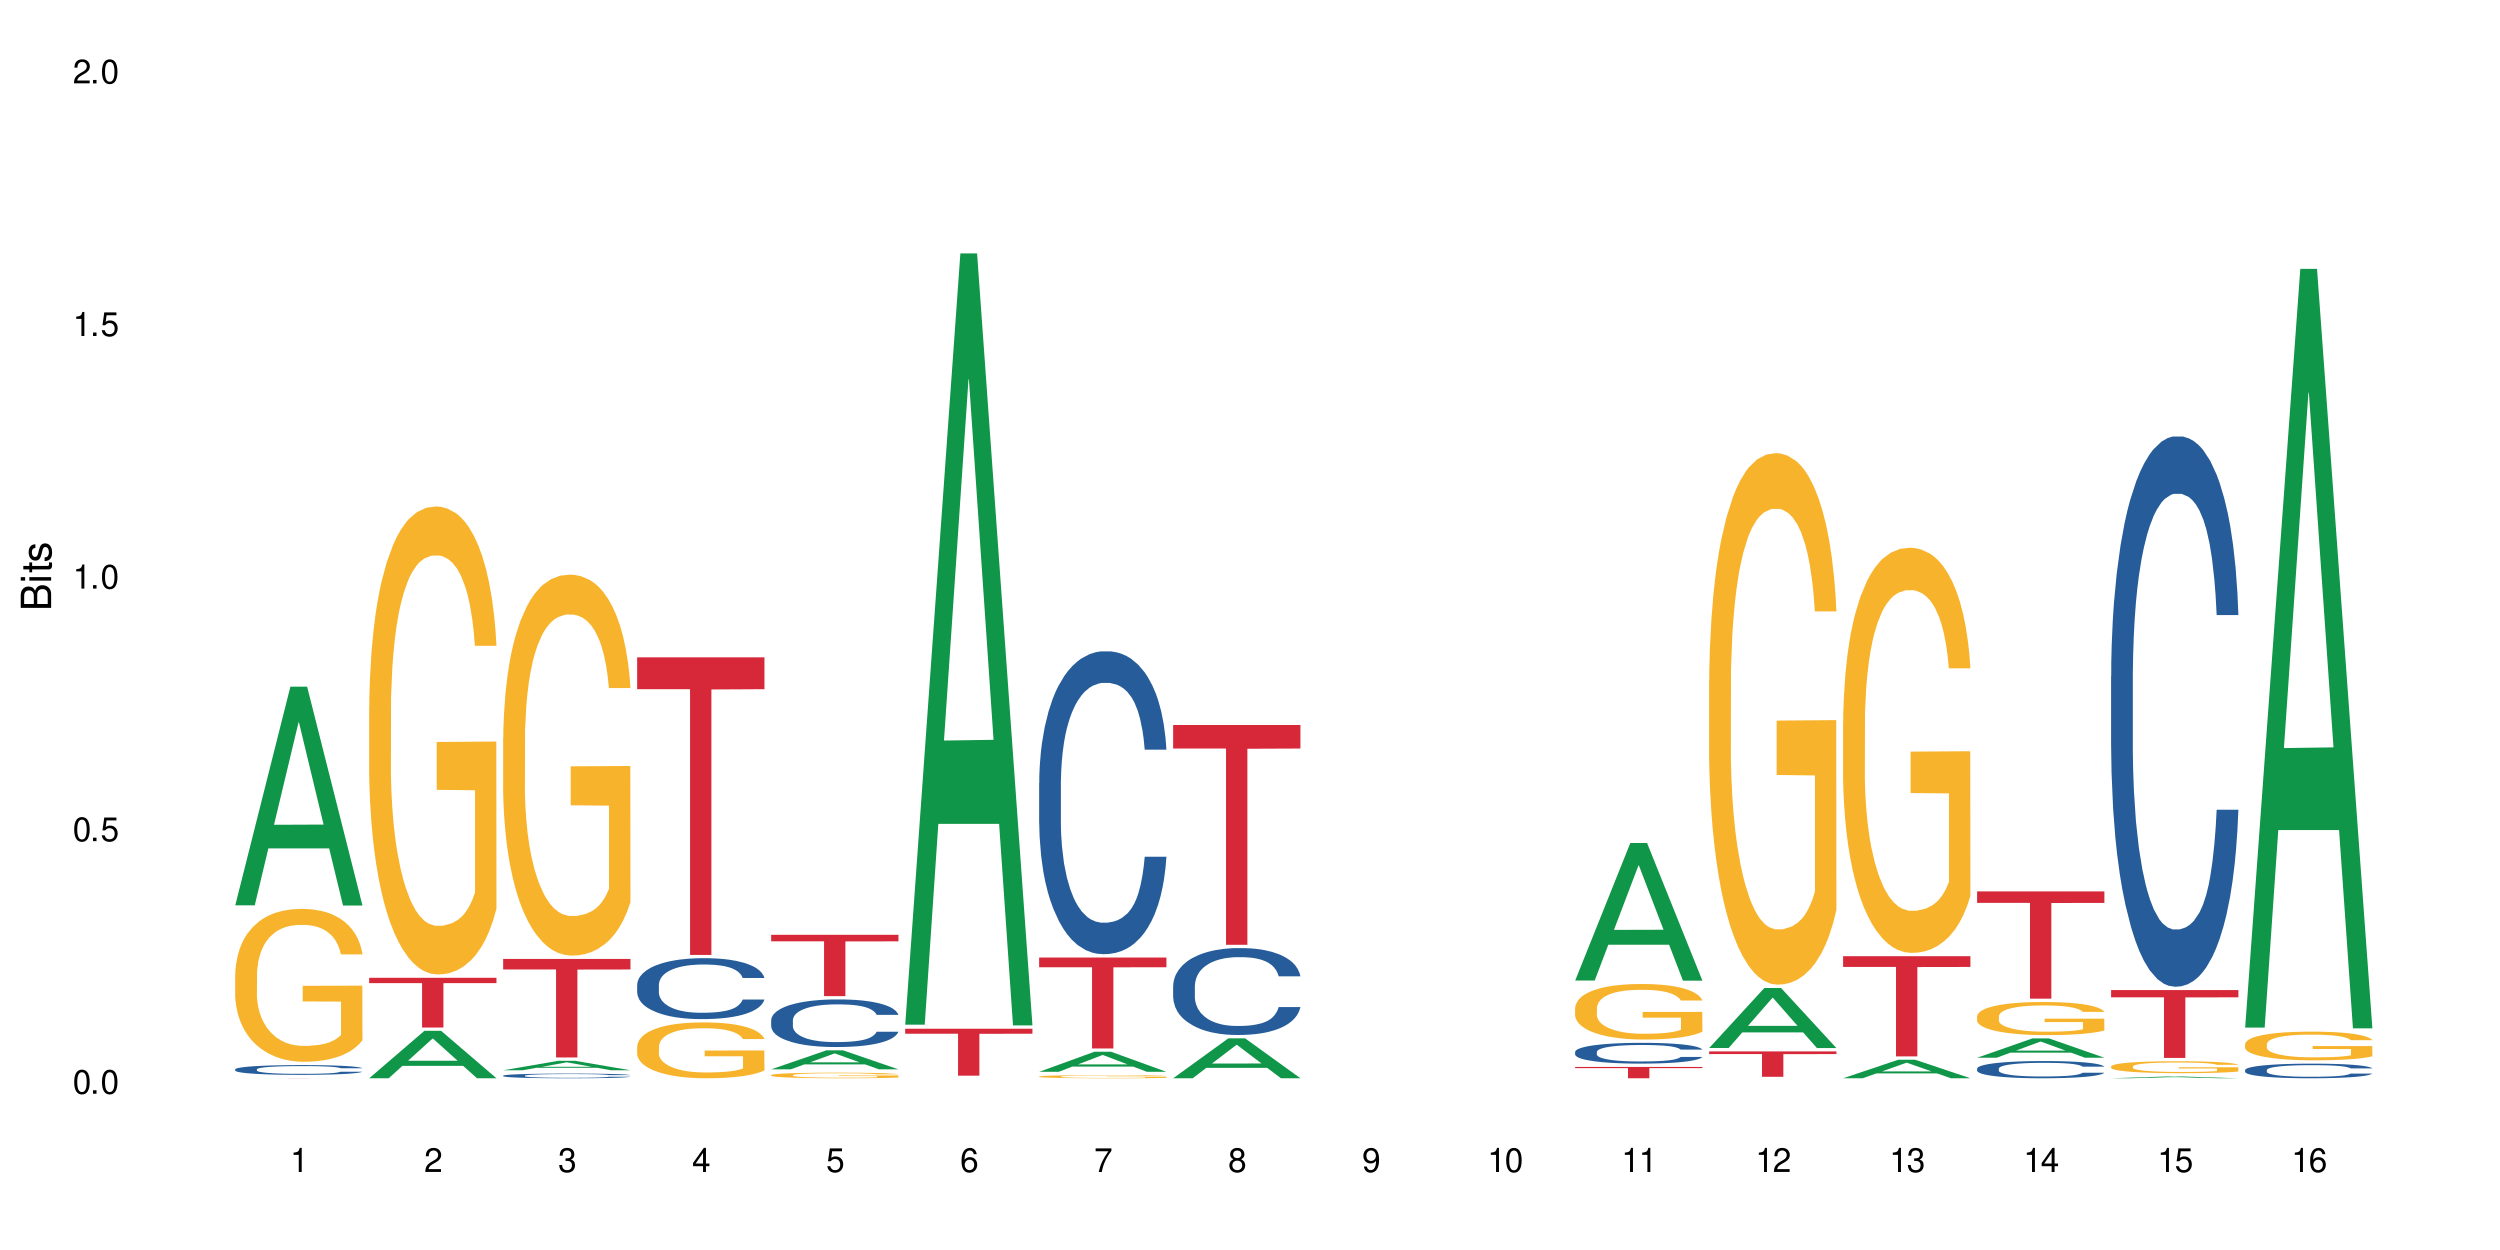 <?xml version="1.0" encoding="UTF-8"?>
<svg xmlns="http://www.w3.org/2000/svg" xmlns:xlink="http://www.w3.org/1999/xlink" width="720" height="360" viewBox="0 0 720 360">
<defs>
<g>
<g id="glyph-0-0">
</g>
<g id="glyph-0-1">
<path d="M 2.641 -6.938 C 2 -6.938 1.422 -6.656 1.078 -6.172 C 0.641 -5.562 0.406 -4.641 0.406 -3.359 C 0.406 -1.016 1.188 0.219 2.641 0.219 C 4.078 0.219 4.859 -1.016 4.859 -3.297 C 4.859 -4.641 4.656 -5.547 4.203 -6.172 C 3.844 -6.656 3.281 -6.938 2.641 -6.938 Z M 2.641 -6.188 C 3.547 -6.188 4 -5.25 4 -3.375 C 4 -1.406 3.562 -0.484 2.625 -0.484 C 1.734 -0.484 1.281 -1.438 1.281 -3.344 C 1.281 -5.25 1.734 -6.188 2.641 -6.188 Z M 2.641 -6.188 "/>
</g>
<g id="glyph-0-2">
<path d="M 1.828 -1 L 0.828 -1 L 0.828 0 L 1.828 0 Z M 1.828 -1 "/>
</g>
<g id="glyph-0-3">
<path d="M 4.562 -6.797 L 1.062 -6.797 L 0.547 -3.094 L 1.328 -3.094 C 1.719 -3.562 2.047 -3.734 2.578 -3.734 C 3.484 -3.734 4.062 -3.109 4.062 -2.094 C 4.062 -1.125 3.484 -0.531 2.578 -0.531 C 1.828 -0.531 1.375 -0.906 1.188 -1.672 L 0.328 -1.672 C 0.453 -1.109 0.547 -0.844 0.75 -0.594 C 1.125 -0.078 1.828 0.219 2.594 0.219 C 3.969 0.219 4.922 -0.781 4.922 -2.219 C 4.922 -3.562 4.031 -4.484 2.719 -4.484 C 2.25 -4.484 1.859 -4.359 1.469 -4.062 L 1.734 -5.969 L 4.562 -5.969 Z M 4.562 -6.797 "/>
</g>
<g id="glyph-0-4">
<path d="M 2.484 -4.938 L 2.484 0 L 3.328 0 L 3.328 -6.938 L 2.766 -6.938 C 2.469 -5.875 2.281 -5.734 0.984 -5.562 L 0.984 -4.938 Z M 2.484 -4.938 "/>
</g>
<g id="glyph-0-5">
<path d="M 4.859 -0.828 L 1.281 -0.828 C 1.359 -1.406 1.672 -1.781 2.5 -2.281 L 3.469 -2.828 C 4.406 -3.344 4.906 -4.062 4.906 -4.906 C 4.906 -5.484 4.672 -6.031 4.266 -6.406 C 3.859 -6.766 3.375 -6.938 2.719 -6.938 C 1.859 -6.938 1.219 -6.625 0.844 -6.031 C 0.609 -5.672 0.5 -5.234 0.484 -4.531 L 1.328 -4.531 C 1.359 -5.016 1.406 -5.281 1.531 -5.516 C 1.75 -5.938 2.188 -6.203 2.703 -6.203 C 3.469 -6.203 4.031 -5.641 4.031 -4.891 C 4.031 -4.344 3.719 -3.859 3.125 -3.516 L 2.234 -3 C 0.812 -2.172 0.406 -1.531 0.328 -0.016 L 4.859 -0.016 Z M 4.859 -0.828 "/>
</g>
<g id="glyph-0-6">
<path d="M 2.125 -3.188 L 2.578 -3.188 C 3.5 -3.188 3.984 -2.766 3.984 -1.922 C 3.984 -1.062 3.469 -0.531 2.594 -0.531 C 1.656 -0.531 1.203 -1 1.156 -2.016 L 0.312 -2.016 C 0.344 -1.453 0.438 -1.094 0.609 -0.781 C 0.953 -0.109 1.625 0.219 2.547 0.219 C 3.953 0.219 4.859 -0.625 4.859 -1.938 C 4.859 -2.828 4.516 -3.297 3.703 -3.594 C 4.344 -3.844 4.656 -4.328 4.656 -5.031 C 4.656 -6.219 3.875 -6.938 2.578 -6.938 C 1.203 -6.938 0.484 -6.172 0.453 -4.703 L 1.297 -4.703 C 1.312 -5.125 1.344 -5.359 1.453 -5.578 C 1.641 -5.969 2.062 -6.203 2.594 -6.203 C 3.344 -6.203 3.797 -5.75 3.797 -5 C 3.797 -4.516 3.609 -4.219 3.25 -4.047 C 3.016 -3.953 2.703 -3.922 2.125 -3.906 Z M 2.125 -3.188 "/>
</g>
<g id="glyph-0-7">
<path d="M 3.141 -1.672 L 3.141 0 L 3.984 0 L 3.984 -1.672 L 4.984 -1.672 L 4.984 -2.438 L 3.984 -2.438 L 3.984 -6.938 L 3.359 -6.938 L 0.266 -2.578 L 0.266 -1.672 Z M 3.141 -2.438 L 1 -2.438 L 3.141 -5.5 Z M 3.141 -2.438 "/>
</g>
<g id="glyph-0-8">
<path d="M 4.781 -5.125 C 4.609 -6.266 3.891 -6.938 2.844 -6.938 C 2.094 -6.938 1.422 -6.578 1.031 -5.953 C 0.594 -5.266 0.406 -4.422 0.406 -3.172 C 0.406 -2 0.578 -1.25 0.984 -0.641 C 1.359 -0.078 1.953 0.219 2.703 0.219 C 3.984 0.219 4.922 -0.75 4.922 -2.094 C 4.922 -3.375 4.062 -4.281 2.844 -4.281 C 2.172 -4.281 1.641 -4.031 1.281 -3.516 C 1.281 -5.234 1.828 -6.188 2.797 -6.188 C 3.391 -6.188 3.797 -5.797 3.938 -5.125 Z M 2.734 -3.531 C 3.547 -3.531 4.062 -2.953 4.062 -2.031 C 4.062 -1.156 3.484 -0.531 2.703 -0.531 C 1.922 -0.531 1.328 -1.188 1.328 -2.078 C 1.328 -2.938 1.906 -3.531 2.734 -3.531 Z M 2.734 -3.531 "/>
</g>
<g id="glyph-0-9">
<path d="M 4.984 -6.797 L 0.438 -6.797 L 0.438 -5.969 L 4.109 -5.969 C 2.5 -3.656 1.828 -2.234 1.328 0 L 2.219 0 C 2.594 -2.172 3.453 -4.047 4.984 -6.094 Z M 4.984 -6.797 "/>
</g>
<g id="glyph-0-10">
<path d="M 3.75 -3.656 C 4.469 -4.094 4.688 -4.438 4.688 -5.078 C 4.688 -6.172 3.844 -6.938 2.641 -6.938 C 1.438 -6.938 0.594 -6.172 0.594 -5.094 C 0.594 -4.438 0.812 -4.094 1.516 -3.656 C 0.734 -3.266 0.359 -2.703 0.359 -1.922 C 0.359 -0.656 1.281 0.219 2.641 0.219 C 3.984 0.219 4.922 -0.656 4.922 -1.922 C 4.922 -2.703 4.531 -3.266 3.75 -3.656 Z M 2.641 -6.188 C 3.359 -6.188 3.812 -5.75 3.812 -5.062 C 3.812 -4.406 3.344 -3.984 2.641 -3.984 C 1.922 -3.984 1.453 -4.406 1.453 -5.078 C 1.453 -5.75 1.922 -6.188 2.641 -6.188 Z M 2.641 -3.266 C 3.484 -3.266 4.062 -2.719 4.062 -1.906 C 4.062 -1.078 3.484 -0.531 2.625 -0.531 C 1.797 -0.531 1.219 -1.094 1.219 -1.906 C 1.219 -2.719 1.781 -3.266 2.641 -3.266 Z M 2.641 -3.266 "/>
</g>
<g id="glyph-0-11">
<path d="M 0.516 -1.578 C 0.672 -0.453 1.406 0.219 2.438 0.219 C 3.188 0.219 3.859 -0.141 4.266 -0.766 C 4.688 -1.453 4.891 -2.297 4.891 -3.547 C 4.891 -4.719 4.703 -5.453 4.312 -6.078 C 3.938 -6.641 3.344 -6.938 2.594 -6.938 C 1.297 -6.938 0.359 -5.969 0.359 -4.625 C 0.359 -3.344 1.234 -2.453 2.453 -2.453 C 3.094 -2.453 3.578 -2.672 4.016 -3.203 C 4 -1.484 3.469 -0.531 2.5 -0.531 C 1.906 -0.531 1.484 -0.906 1.359 -1.578 Z M 2.578 -6.203 C 3.375 -6.203 3.969 -5.531 3.969 -4.641 C 3.969 -3.797 3.391 -3.188 2.547 -3.188 C 1.734 -3.188 1.234 -3.766 1.234 -4.688 C 1.234 -5.562 1.797 -6.203 2.578 -6.203 Z M 2.578 -6.203 "/>
</g>
<g id="glyph-1-0">
</g>
<g id="glyph-1-1">
<path d="M 0 -0.953 L 0 -4.891 C 0 -5.719 -0.234 -6.344 -0.734 -6.797 C -1.188 -7.234 -1.812 -7.469 -2.5 -7.469 C -3.547 -7.469 -4.188 -7 -4.625 -5.875 C -4.984 -6.688 -5.625 -7.094 -6.531 -7.094 C -7.172 -7.094 -7.734 -6.859 -8.141 -6.391 C -8.562 -5.922 -8.75 -5.344 -8.75 -4.5 L -8.75 -0.953 Z M -4.984 -2.062 L -7.766 -2.062 L -7.766 -4.219 C -7.766 -4.844 -7.688 -5.203 -7.453 -5.5 C -7.219 -5.812 -6.859 -5.969 -6.375 -5.969 C -5.891 -5.969 -5.531 -5.812 -5.297 -5.5 C -5.062 -5.203 -4.984 -4.844 -4.984 -4.219 Z M -0.984 -2.062 L -4 -2.062 L -4 -4.781 C -4 -5.766 -3.438 -6.359 -2.484 -6.359 C -1.547 -6.359 -0.984 -5.766 -0.984 -4.781 Z M -0.984 -2.062 "/>
</g>
<g id="glyph-1-2">
<path d="M -6.281 -1.797 L -6.281 -0.797 L 0 -0.797 L 0 -1.797 Z M -8.75 -1.797 L -8.75 -0.797 L -7.484 -0.797 L -7.484 -1.797 Z M -8.75 -1.797 "/>
</g>
<g id="glyph-1-3">
<path d="M -6.281 -3.047 L -6.281 -2.016 L -8.016 -2.016 L -8.016 -1.016 L -6.281 -1.016 L -6.281 -0.172 L -5.469 -0.172 L -5.469 -1.016 L -0.719 -1.016 C -0.078 -1.016 0.281 -1.453 0.281 -2.234 C 0.281 -2.5 0.25 -2.719 0.188 -3.047 L -0.641 -3.047 C -0.609 -2.906 -0.594 -2.766 -0.594 -2.562 C -0.594 -2.141 -0.719 -2.016 -1.156 -2.016 L -5.469 -2.016 L -5.469 -3.047 Z M -6.281 -3.047 "/>
</g>
<g id="glyph-1-4">
<path d="M -4.531 -5.25 C -5.766 -5.25 -6.469 -4.422 -6.469 -2.969 C -6.469 -1.516 -5.719 -0.562 -4.547 -0.562 C -3.562 -0.562 -3.094 -1.062 -2.734 -2.562 L -2.516 -3.484 C -2.344 -4.188 -2.094 -4.469 -1.641 -4.469 C -1.047 -4.469 -0.641 -3.875 -0.641 -3 C -0.641 -2.453 -0.797 -2 -1.062 -1.75 C -1.25 -1.594 -1.422 -1.531 -1.875 -1.469 L -1.875 -0.406 C -0.422 -0.453 0.281 -1.266 0.281 -2.922 C 0.281 -4.5 -0.5 -5.516 -1.719 -5.516 C -2.656 -5.516 -3.172 -4.984 -3.469 -3.734 L -3.703 -2.766 C -3.891 -1.953 -4.156 -1.609 -4.594 -1.609 C -5.188 -1.609 -5.547 -2.125 -5.547 -2.938 C -5.547 -3.75 -5.203 -4.172 -4.531 -4.203 Z M -4.531 -5.25 "/>
</g>
</g>
</defs>
<rect x="-72" y="-36" width="864" height="432" fill="rgb(100%, 100%, 100%)" fill-opacity="1"/>
<path fill-rule="nonzero" fill="rgb(6.275%, 58.824%, 28.235%)" fill-opacity="1" d="M 67.73 260.738 L 67.77 260.68 L 83.633 197.758 L 88.449 197.758 L 104.391 260.797 L 98.789 260.797 L 94.797 244.344 L 77.289 244.344 L 73.371 260.738 L 67.73 260.738 L 78.973 237.535 L 93.191 237.477 L 86.102 208.059 L 86.023 208 L 85.945 208.176 L 78.934 237.477 L 78.973 237.535 Z M 67.73 260.738 "/>
<path fill-rule="nonzero" fill="rgb(14.51%, 36.078%, 60%)" fill-opacity="1" d="M 67.73 307.969 L 67.777 307.965 L 67.777 307.906 L 67.91 307.809 L 68.223 307.684 L 68.535 307.598 L 69.34 307.449 L 70.457 307.301 L 71.621 307.188 L 72.469 307.121 L 73.23 307.07 L 74.973 306.977 L 76.09 306.926 L 77.297 306.883 L 78.773 306.84 L 79.848 306.812 L 82.262 306.773 L 84.051 306.754 L 85.434 306.746 L 88.43 306.746 L 90.219 306.758 L 91.516 306.77 L 92.945 306.789 L 94.152 306.812 L 96.254 306.871 L 98.133 306.941 L 98.98 306.98 L 100.324 307.062 L 101.352 307.141 L 102.066 307.207 L 102.871 307.301 L 103.586 307.418 L 104.125 307.547 L 104.391 307.656 L 98.133 307.656 L 97.82 307.555 L 97.461 307.477 L 96.793 307.371 L 96.121 307.297 L 95.184 307.223 L 94.332 307.172 L 93.172 307.125 L 92.141 307.094 L 91.07 307.07 L 90.039 307.055 L 88.074 307.039 L 85.793 307.039 L 84.945 307.043 L 83.199 307.066 L 82.262 307.082 L 80.918 307.117 L 79.98 307.152 L 78.863 307.203 L 78.102 307.246 L 77.164 307.312 L 76.492 307.371 L 75.734 307.457 L 75.285 307.523 L 74.883 307.594 L 74.527 307.68 L 74.258 307.77 L 74.078 307.863 L 73.988 307.957 L 73.988 308.355 L 74.078 308.445 L 74.305 308.555 L 74.883 308.711 L 75.734 308.848 L 76.719 308.957 L 77.656 309.031 L 78.191 309.066 L 78.906 309.109 L 80.027 309.16 L 81.637 309.211 L 82.574 309.234 L 84.004 309.254 L 85.48 309.262 L 87.449 309.262 L 89.191 309.254 L 90.352 309.242 L 91.559 309.219 L 93.215 309.176 L 94.242 309.137 L 95.137 309.086 L 95.809 309.039 L 96.254 308.996 L 96.926 308.918 L 97.461 308.828 L 97.863 308.738 L 98.133 308.652 L 104.391 308.652 L 104.125 308.754 L 103.723 308.855 L 103.32 308.93 L 102.691 309.02 L 101.977 309.098 L 100.949 309.188 L 100.102 309.25 L 98.98 309.312 L 97.953 309.359 L 96.836 309.406 L 95.184 309.457 L 94.109 309.48 L 92.945 309.504 L 91.559 309.527 L 89.816 309.543 L 87.938 309.555 L 86.195 309.555 L 84.316 309.551 L 82.934 309.539 L 81.098 309.52 L 78.82 309.473 L 77.164 309.422 L 75.867 309.375 L 74.75 309.324 L 73.5 309.254 L 71.891 309.141 L 70.906 309.055 L 70.234 308.98 L 69.473 308.879 L 68.938 308.789 L 68.312 308.648 L 67.863 308.465 L 67.73 308.324 Z M 67.73 307.969 "/>
<path fill-rule="nonzero" fill="rgb(96.863%, 70.196%, 16.863%)" fill-opacity="1" d="M 67.73 280.617 L 67.777 280.574 L 67.777 279.77 L 67.953 277.961 L 68.402 275.469 L 68.984 273.418 L 69.609 271.809 L 70.012 270.961 L 70.684 269.758 L 71.262 268.871 L 72.738 267.062 L 74.617 265.371 L 75.645 264.648 L 76.809 263.965 L 78.461 263.199 L 79.223 262.918 L 81.547 262.277 L 84.184 261.875 L 87.09 261.754 L 88.43 261.793 L 90.266 261.953 L 92.77 262.395 L 94.199 262.797 L 95.316 263.199 L 96.477 263.723 L 97.91 264.527 L 99.25 265.492 L 100.324 266.457 L 101.395 267.664 L 102.289 268.953 L 103.051 270.359 L 103.723 272.047 L 104.125 273.457 L 104.391 274.863 L 98.176 274.863 L 97.82 273.457 L 97.418 272.371 L 96.746 271.043 L 96.074 270.078 L 95.406 269.312 L 94.152 268.27 L 93.082 267.625 L 91.738 267.062 L 90.441 266.699 L 88.969 266.457 L 88.074 266.379 L 85.703 266.379 L 83.559 266.66 L 82.305 266.98 L 81.41 267.305 L 80.16 267.906 L 79.398 268.391 L 78.953 268.711 L 77.613 269.957 L 76.719 271.082 L 76.227 271.848 L 75.602 273.055 L 75.152 274.141 L 74.66 275.75 L 74.391 276.957 L 74.035 279.691 L 73.988 286.93 L 74.125 288.457 L 74.391 290.105 L 74.75 291.555 L 75.285 293.082 L 75.824 294.25 L 76.762 295.816 L 77.566 296.863 L 78.191 297.547 L 79.398 298.633 L 79.891 298.996 L 81.055 299.719 L 82.262 300.281 L 83.738 300.766 L 84.855 301.008 L 86.641 301.207 L 88.922 301.207 L 91.605 300.965 L 93.305 300.645 L 94.465 300.324 L 95.227 300.039 L 96.164 299.598 L 96.836 299.195 L 97.461 298.754 L 98.223 298.07 L 98.223 288.457 L 87.18 288.418 L 87.18 283.914 L 104.348 283.871 L 104.391 299.598 L 103.453 300.684 L 102.289 301.73 L 101.172 302.535 L 100.012 303.219 L 98.355 303.98 L 97.016 304.465 L 94.957 305.027 L 93.082 305.391 L 91.113 305.633 L 89.371 305.75 L 87.312 305.793 L 85.48 305.711 L 83.512 305.469 L 81.949 305.148 L 80.516 304.746 L 79.086 304.223 L 77.297 303.379 L 76.137 302.695 L 74.93 301.852 L 73.723 300.844 L 72.648 299.758 L 71.934 298.914 L 71.219 297.949 L 70.457 296.742 L 69.742 295.375 L 69.207 294.129 L 68.715 292.723 L 68.355 291.395 L 68 289.582 L 67.82 288.137 L 67.73 286.891 Z M 67.73 280.617 "/>
<path fill-rule="nonzero" fill="rgb(83.922%, 15.686%, 22.353%)" fill-opacity="1" d="M 67.73 310.512 L 104.391 310.512 L 104.391 310.516 L 89.113 310.516 L 89.113 310.543 L 82.965 310.543 L 82.965 310.516 L 67.73 310.516 Z M 67.73 310.512 "/>
<path fill-rule="nonzero" fill="rgb(6.275%, 58.824%, 28.235%)" fill-opacity="1" d="M 106.32 310.531 L 106.359 310.516 L 122.223 296.879 L 127.039 296.879 L 142.98 310.543 L 137.383 310.543 L 133.387 306.977 L 115.879 306.977 L 111.961 310.531 L 106.32 310.531 L 117.562 305.5 L 131.781 305.488 L 124.691 299.109 L 124.613 299.098 L 124.535 299.137 L 117.523 305.488 L 117.562 305.5 Z M 106.32 310.531 "/>
<path fill-rule="nonzero" fill="rgb(96.863%, 70.196%, 16.863%)" fill-opacity="1" d="M 106.32 203.59 L 106.367 203.469 L 106.367 201.008 L 106.543 195.465 L 106.992 187.836 L 107.574 181.555 L 108.199 176.633 L 108.602 174.047 L 109.273 170.355 L 109.852 167.645 L 111.328 162.105 L 113.207 156.938 L 114.234 154.719 L 115.398 152.629 L 117.051 150.289 L 117.812 149.426 L 120.137 147.457 L 122.773 146.227 L 125.68 145.855 L 127.02 145.98 L 128.855 146.473 L 131.359 147.828 L 132.789 149.059 L 133.906 150.289 L 135.07 151.891 L 136.5 154.352 L 137.84 157.305 L 138.914 160.262 L 139.988 163.953 L 140.879 167.891 L 141.641 172.199 L 142.312 177.371 L 142.715 181.68 L 142.98 185.988 L 136.77 185.988 L 136.41 181.68 L 136.008 178.355 L 135.336 174.293 L 134.668 171.34 L 133.996 169 L 132.742 165.801 L 131.672 163.828 L 130.328 162.105 L 129.031 161 L 127.559 160.262 L 126.664 160.016 L 124.293 160.016 L 122.148 160.875 L 120.895 161.859 L 120.004 162.844 L 118.75 164.691 L 117.988 166.168 L 117.543 167.152 L 116.203 170.969 L 115.309 174.418 L 114.816 176.754 L 114.191 180.449 L 113.742 183.773 L 113.25 188.695 L 112.984 192.391 L 112.625 200.762 L 112.582 222.918 L 112.715 227.594 L 112.984 232.645 L 113.34 237.074 L 113.879 241.754 L 114.414 245.32 L 115.352 250.121 L 116.156 253.324 L 116.781 255.418 L 117.988 258.738 L 118.48 259.848 L 119.645 262.062 L 120.852 263.785 L 122.328 265.266 L 123.445 266.004 L 125.234 266.617 L 127.512 266.617 L 130.195 265.879 L 131.895 264.895 L 133.059 263.91 L 133.816 263.047 L 134.754 261.695 L 135.426 260.465 L 136.051 259.109 L 136.812 257.016 L 136.812 227.594 L 125.77 227.473 L 125.77 213.684 L 142.938 213.562 L 142.98 261.695 L 142.043 265.02 L 140.879 268.219 L 139.762 270.68 L 138.602 272.773 L 136.945 275.113 L 135.605 276.59 L 133.547 278.312 L 131.672 279.422 L 129.703 280.16 L 127.961 280.527 L 125.902 280.652 L 124.07 280.406 L 122.102 279.668 L 120.539 278.684 L 119.109 277.449 L 117.676 275.852 L 115.891 273.266 L 114.727 271.172 L 113.52 268.586 L 112.312 265.512 L 111.238 262.188 L 110.523 259.602 L 109.809 256.648 L 109.047 252.953 L 108.332 248.77 L 107.797 244.953 L 107.305 240.645 L 106.945 236.582 L 106.59 231.043 L 106.41 226.609 L 106.32 222.793 Z M 106.32 203.59 "/>
<path fill-rule="nonzero" fill="rgb(83.922%, 15.686%, 22.353%)" fill-opacity="1" d="M 106.32 281.605 L 142.98 281.605 L 142.98 283.137 L 127.703 283.152 L 127.703 295.922 L 121.555 295.922 L 121.555 283.164 L 121.465 283.137 L 106.32 283.137 Z M 106.32 281.605 "/>
<path fill-rule="nonzero" fill="rgb(6.275%, 58.824%, 28.235%)" fill-opacity="1" d="M 144.91 308.238 L 144.949 308.234 L 160.812 305.512 L 165.633 305.512 L 181.574 308.242 L 175.973 308.242 L 171.977 307.527 L 154.469 307.527 L 150.551 308.238 L 144.91 308.238 L 156.152 307.234 L 170.371 307.23 L 163.281 305.957 L 163.203 305.957 L 163.125 305.965 L 156.113 307.23 L 156.152 307.234 Z M 144.91 308.238 "/>
<path fill-rule="nonzero" fill="rgb(14.51%, 36.078%, 60%)" fill-opacity="1" d="M 144.91 309.781 L 144.957 309.781 L 144.957 309.75 L 145.09 309.703 L 145.402 309.645 L 145.715 309.605 L 146.52 309.531 L 147.641 309.461 L 148.801 309.406 L 149.652 309.375 L 150.41 309.352 L 152.156 309.305 L 153.273 309.281 L 154.48 309.262 L 155.953 309.238 L 157.027 309.227 L 159.441 309.207 L 161.23 309.199 L 162.617 309.195 L 165.613 309.195 L 167.398 309.199 L 168.695 309.207 L 170.129 309.215 L 171.336 309.227 L 173.434 309.254 L 175.312 309.289 L 176.164 309.309 L 177.504 309.348 L 178.531 309.383 L 179.246 309.414 L 180.051 309.461 L 180.77 309.516 L 181.305 309.578 L 181.574 309.633 L 175.312 309.633 L 175 309.582 L 174.645 309.543 L 173.973 309.496 L 173.301 309.457 L 172.363 309.422 L 171.512 309.398 L 170.352 309.375 L 169.324 309.363 L 168.25 309.352 L 167.223 309.344 L 165.254 309.336 L 162.973 309.336 L 162.125 309.34 L 160.379 309.348 L 159.441 309.355 L 158.102 309.375 L 157.16 309.391 L 156.043 309.414 L 155.285 309.434 L 154.344 309.469 L 153.676 309.496 L 152.914 309.535 L 152.469 309.566 L 152.066 309.602 L 151.707 309.641 L 151.438 309.684 L 151.262 309.73 L 151.172 309.773 L 151.172 309.965 L 151.262 310.012 L 151.484 310.062 L 152.066 310.137 L 152.914 310.203 L 153.898 310.254 L 154.836 310.293 L 155.375 310.309 L 156.09 310.328 L 157.207 310.352 L 158.816 310.379 L 159.754 310.387 L 161.184 310.398 L 162.66 310.402 L 164.629 310.402 L 166.371 310.398 L 167.535 310.391 L 168.742 310.383 L 170.395 310.359 L 171.422 310.34 L 172.316 310.316 L 172.988 310.293 L 173.434 310.273 L 174.105 310.234 L 174.645 310.195 L 175.047 310.152 L 175.312 310.109 L 181.574 310.109 L 181.305 310.156 L 180.902 310.207 L 180.5 310.242 L 179.875 310.285 L 179.156 310.324 L 178.129 310.367 L 177.281 310.395 L 176.164 310.426 L 175.133 310.449 L 174.016 310.469 L 172.363 310.496 L 171.289 310.508 L 170.129 310.52 L 168.742 310.527 L 166.996 310.535 L 165.121 310.543 L 163.375 310.543 L 161.5 310.539 L 160.113 310.535 L 158.281 310.523 L 156 310.5 L 154.344 310.477 L 153.047 310.453 L 151.93 310.43 L 150.68 310.398 L 149.07 310.344 L 148.086 310.301 L 147.414 310.266 L 146.656 310.219 L 146.117 310.176 L 145.492 310.105 L 145.047 310.02 L 144.91 309.953 Z M 144.91 309.781 "/>
<path fill-rule="nonzero" fill="rgb(96.863%, 70.196%, 16.863%)" fill-opacity="1" d="M 144.91 212.484 L 144.957 212.387 L 144.957 210.379 L 145.137 205.871 L 145.582 199.656 L 146.164 194.547 L 146.789 190.539 L 147.191 188.434 L 147.863 185.426 L 148.445 183.223 L 149.918 178.715 L 151.797 174.504 L 152.824 172.699 L 153.988 170.996 L 155.641 169.094 L 156.402 168.391 L 158.727 166.789 L 161.363 165.785 L 164.27 165.484 L 165.613 165.586 L 167.445 165.984 L 169.949 167.09 L 171.379 168.09 L 172.496 169.094 L 173.66 170.395 L 175.09 172.398 L 176.43 174.805 L 177.504 177.211 L 178.578 180.215 L 179.473 183.422 L 180.23 186.93 L 180.902 191.141 L 181.305 194.648 L 181.574 198.156 L 175.359 198.156 L 175 194.648 L 174.598 191.941 L 173.926 188.633 L 173.258 186.23 L 172.586 184.324 L 171.336 181.719 L 170.262 180.117 L 168.922 178.715 L 167.625 177.812 L 166.148 177.211 L 165.254 177.008 L 162.883 177.008 L 160.738 177.711 L 159.488 178.512 L 158.594 179.312 L 157.34 180.816 L 156.582 182.02 L 156.133 182.82 L 154.793 185.93 L 153.898 188.734 L 153.406 190.637 L 152.781 193.645 L 152.332 196.352 L 151.84 200.359 L 151.574 203.367 L 151.215 210.18 L 151.172 228.219 L 151.305 232.027 L 151.574 236.137 L 151.93 239.742 L 152.469 243.551 L 153.004 246.457 L 153.941 250.367 L 154.746 252.973 L 155.375 254.676 L 156.582 257.379 L 157.07 258.281 L 158.234 260.086 L 159.441 261.488 L 160.918 262.691 L 162.035 263.293 L 163.824 263.793 L 166.102 263.793 L 168.785 263.191 L 170.484 262.391 L 171.648 261.59 L 172.406 260.887 L 173.348 259.785 L 174.016 258.785 L 174.645 257.68 L 175.402 255.977 L 175.402 232.027 L 164.359 231.926 L 164.359 220.703 L 181.527 220.602 L 181.574 259.785 L 180.633 262.492 L 179.473 265.098 L 178.352 267.102 L 177.191 268.805 L 175.535 270.711 L 174.195 271.91 L 172.141 273.316 L 170.262 274.215 L 168.293 274.816 L 166.551 275.117 L 164.492 275.219 L 162.66 275.02 L 160.695 274.418 L 159.129 273.617 L 157.699 272.613 L 156.266 271.309 L 154.48 269.207 L 153.316 267.504 L 152.109 265.398 L 150.902 262.891 L 149.828 260.188 L 149.113 258.082 L 148.398 255.676 L 147.641 252.672 L 146.922 249.262 L 146.387 246.156 L 145.895 242.648 L 145.539 239.344 L 145.18 234.832 L 145 231.227 L 144.91 228.117 Z M 144.91 212.484 "/>
<path fill-rule="nonzero" fill="rgb(83.922%, 15.686%, 22.353%)" fill-opacity="1" d="M 144.91 276.172 L 181.574 276.172 L 181.574 279.211 L 166.293 279.238 L 166.293 304.559 L 160.145 304.559 L 160.145 279.266 L 160.059 279.211 L 144.91 279.211 Z M 144.91 276.172 "/>
<path fill-rule="nonzero" fill="rgb(14.51%, 36.078%, 60%)" fill-opacity="1" d="M 183.5 283.598 L 183.547 283.578 L 183.547 283.195 L 183.68 282.586 L 183.992 281.816 L 184.309 281.289 L 185.113 280.344 L 186.23 279.43 L 187.391 278.723 L 188.242 278.309 L 189 277.988 L 190.746 277.395 L 191.863 277.09 L 193.07 276.816 L 194.543 276.543 L 195.617 276.383 L 198.031 276.129 L 199.82 276.016 L 201.207 275.969 L 204.203 275.969 L 205.988 276.031 L 207.285 276.113 L 208.719 276.238 L 209.926 276.383 L 212.027 276.738 L 213.902 277.188 L 214.754 277.441 L 216.094 277.938 L 217.121 278.418 L 217.84 278.836 L 218.645 279.43 L 219.359 280.148 L 219.895 280.969 L 220.164 281.656 L 213.902 281.656 L 213.59 281.016 L 213.234 280.52 L 212.562 279.863 L 211.891 279.398 L 210.953 278.934 L 210.102 278.629 L 208.941 278.324 L 207.914 278.133 L 206.84 277.988 L 205.812 277.891 L 203.844 277.793 L 201.562 277.793 L 200.715 277.828 L 198.973 277.953 L 198.031 278.066 L 196.691 278.293 L 195.754 278.5 L 194.633 278.82 L 193.875 279.094 L 192.934 279.508 L 192.266 279.879 L 191.504 280.406 L 191.059 280.809 L 190.656 281.258 L 190.297 281.785 L 190.031 282.348 L 189.852 282.938 L 189.762 283.516 L 189.762 286 L 189.852 286.578 L 190.074 287.25 L 190.656 288.227 L 191.504 289.078 L 192.488 289.75 L 193.426 290.23 L 193.965 290.457 L 194.68 290.711 L 195.797 291.031 L 197.406 291.352 L 198.344 291.48 L 199.777 291.609 L 201.25 291.672 L 203.219 291.672 L 204.961 291.609 L 206.125 291.527 L 207.332 291.402 L 208.984 291.129 L 210.016 290.871 L 210.906 290.566 L 211.578 290.262 L 212.027 290.008 L 212.695 289.508 L 213.234 288.965 L 213.637 288.402 L 213.902 287.859 L 220.164 287.859 L 219.895 288.5 L 219.492 289.125 L 219.09 289.59 L 218.465 290.152 L 217.75 290.648 L 216.719 291.207 L 215.871 291.578 L 214.754 291.977 L 213.727 292.281 L 212.605 292.555 L 210.953 292.875 L 209.879 293.035 L 208.719 293.18 L 207.332 293.309 L 205.586 293.418 L 203.711 293.484 L 201.965 293.5 L 200.09 293.469 L 198.703 293.402 L 196.871 293.258 L 194.59 292.973 L 192.934 292.668 L 191.641 292.363 L 190.52 292.043 L 189.27 291.609 L 187.66 290.902 L 186.676 290.359 L 186.004 289.91 L 185.246 289.285 L 184.711 288.723 L 184.082 287.828 L 183.637 286.688 L 183.5 285.809 Z M 183.5 283.598 "/>
<path fill-rule="nonzero" fill="rgb(96.863%, 70.196%, 16.863%)" fill-opacity="1" d="M 183.5 301.344 L 183.547 301.332 L 183.547 301.035 L 183.727 300.375 L 184.172 299.465 L 184.754 298.715 L 185.379 298.129 L 185.781 297.82 L 186.453 297.379 L 187.035 297.055 L 188.508 296.395 L 190.387 295.777 L 191.414 295.512 L 192.578 295.262 L 194.23 294.984 L 194.992 294.879 L 197.316 294.645 L 199.953 294.5 L 202.859 294.453 L 204.203 294.469 L 206.035 294.527 L 208.539 294.688 L 209.969 294.836 L 211.086 294.984 L 212.25 295.176 L 213.68 295.469 L 215.02 295.82 L 216.094 296.172 L 217.168 296.613 L 218.062 297.086 L 218.82 297.598 L 219.492 298.215 L 219.895 298.73 L 220.164 299.242 L 213.949 299.242 L 213.59 298.73 L 213.188 298.332 L 212.52 297.848 L 211.848 297.496 L 211.176 297.215 L 209.926 296.836 L 208.852 296.598 L 207.512 296.395 L 206.215 296.262 L 204.738 296.172 L 203.844 296.145 L 201.477 296.145 L 199.328 296.246 L 198.078 296.363 L 197.184 296.48 L 195.93 296.703 L 195.172 296.879 L 194.723 296.996 L 193.383 297.453 L 192.488 297.863 L 191.996 298.141 L 191.371 298.582 L 190.922 298.98 L 190.434 299.566 L 190.164 300.008 L 189.805 301.008 L 189.762 303.652 L 189.895 304.211 L 190.164 304.812 L 190.52 305.34 L 191.059 305.898 L 191.594 306.324 L 192.531 306.898 L 193.336 307.281 L 193.965 307.531 L 195.172 307.926 L 195.664 308.059 L 196.824 308.324 L 198.031 308.531 L 199.508 308.707 L 200.625 308.793 L 202.414 308.867 L 204.695 308.867 L 207.375 308.777 L 209.074 308.66 L 210.238 308.543 L 210.996 308.441 L 211.938 308.281 L 212.605 308.133 L 213.234 307.973 L 213.992 307.723 L 213.992 304.211 L 202.949 304.195 L 202.949 302.551 L 220.117 302.535 L 220.164 308.281 L 219.223 308.676 L 218.062 309.059 L 216.945 309.352 L 215.781 309.602 L 214.129 309.883 L 212.785 310.059 L 210.73 310.262 L 208.852 310.395 L 206.883 310.484 L 205.141 310.527 L 203.086 310.543 L 201.25 310.512 L 199.285 310.426 L 197.719 310.309 L 196.289 310.16 L 194.859 309.969 L 193.07 309.66 L 191.906 309.41 L 190.699 309.102 L 189.492 308.734 L 188.418 308.34 L 187.703 308.031 L 186.988 307.676 L 186.23 307.238 L 185.516 306.738 L 184.977 306.281 L 184.484 305.766 L 184.129 305.281 L 183.77 304.621 L 183.59 304.094 L 183.5 303.637 Z M 183.5 301.344 "/>
<path fill-rule="nonzero" fill="rgb(83.922%, 15.686%, 22.353%)" fill-opacity="1" d="M 183.5 189.312 L 220.164 189.312 L 220.164 198.484 L 204.883 198.566 L 204.883 275.012 L 198.738 275.012 L 198.738 198.648 L 198.648 198.484 L 183.5 198.484 Z M 183.5 189.312 "/>
<path fill-rule="nonzero" fill="rgb(6.275%, 58.824%, 28.235%)" fill-opacity="1" d="M 222.094 307.973 L 222.133 307.965 L 237.996 302.5 L 242.812 302.5 L 258.754 307.977 L 253.152 307.977 L 249.156 306.547 L 231.648 306.547 L 227.73 307.973 L 222.094 307.973 L 233.332 305.957 L 247.551 305.949 L 240.461 303.395 L 240.383 303.391 L 240.305 303.406 L 233.293 305.949 L 233.332 305.957 Z M 222.094 307.973 "/>
<path fill-rule="nonzero" fill="rgb(14.51%, 36.078%, 60%)" fill-opacity="1" d="M 222.094 293.805 L 222.137 293.793 L 222.137 293.492 L 222.27 293.016 L 222.586 292.414 L 222.898 292 L 223.703 291.262 L 224.82 290.547 L 225.98 289.996 L 226.832 289.672 L 227.59 289.418 L 229.336 288.957 L 230.453 288.719 L 231.66 288.504 L 233.137 288.293 L 234.207 288.168 L 236.621 287.965 L 238.41 287.879 L 239.797 287.84 L 242.793 287.84 L 244.582 287.891 L 245.879 287.953 L 247.309 288.055 L 248.516 288.168 L 250.617 288.441 L 252.492 288.793 L 253.344 288.992 L 254.684 289.383 L 255.715 289.758 L 256.43 290.082 L 257.234 290.547 L 257.949 291.109 L 258.484 291.75 L 258.754 292.289 L 252.492 292.289 L 252.18 291.789 L 251.824 291.398 L 251.152 290.887 L 250.48 290.523 L 249.543 290.16 L 248.695 289.922 L 247.531 289.684 L 246.504 289.531 L 245.43 289.418 L 244.402 289.344 L 242.434 289.27 L 240.156 289.27 L 239.305 289.293 L 237.562 289.395 L 236.621 289.48 L 235.281 289.656 L 234.344 289.82 L 233.227 290.07 L 232.465 290.285 L 231.527 290.609 L 230.855 290.898 L 230.094 291.312 L 229.648 291.625 L 229.246 291.977 L 228.887 292.387 L 228.621 292.828 L 228.441 293.289 L 228.352 293.742 L 228.352 295.684 L 228.441 296.133 L 228.664 296.66 L 229.246 297.426 L 230.094 298.09 L 231.078 298.613 L 232.016 298.992 L 232.555 299.168 L 233.27 299.367 L 234.387 299.617 L 235.996 299.867 L 236.934 299.969 L 238.367 300.066 L 239.84 300.117 L 241.809 300.117 L 243.551 300.066 L 244.715 300.004 L 245.922 299.906 L 247.574 299.691 L 248.605 299.492 L 249.5 299.254 L 250.168 299.016 L 250.617 298.816 L 251.285 298.426 L 251.824 298 L 252.227 297.562 L 252.492 297.137 L 258.754 297.137 L 258.484 297.637 L 258.082 298.125 L 257.68 298.488 L 257.055 298.93 L 256.34 299.316 L 255.309 299.754 L 254.461 300.043 L 253.344 300.355 L 252.316 300.594 L 251.199 300.809 L 249.543 301.059 L 248.469 301.184 L 247.309 301.297 L 245.922 301.395 L 244.18 301.484 L 242.301 301.535 L 240.559 301.547 L 238.68 301.523 L 237.293 301.473 L 235.461 301.359 L 233.18 301.133 L 231.527 300.895 L 230.23 300.656 L 229.113 300.406 L 227.859 300.066 L 226.25 299.516 L 225.266 299.09 L 224.598 298.742 L 223.836 298.25 L 223.301 297.812 L 222.672 297.113 L 222.227 296.223 L 222.094 295.531 Z M 222.094 293.805 "/>
<path fill-rule="nonzero" fill="rgb(96.863%, 70.196%, 16.863%)" fill-opacity="1" d="M 222.094 309.621 L 222.137 309.621 L 222.137 309.59 L 222.316 309.523 L 222.762 309.434 L 223.344 309.359 L 223.969 309.297 L 224.371 309.27 L 225.043 309.223 L 225.625 309.191 L 227.098 309.125 L 228.977 309.062 L 230.004 309.035 L 231.168 309.012 L 232.82 308.984 L 233.582 308.973 L 235.906 308.949 L 238.543 308.934 L 241.449 308.93 L 242.793 308.934 L 244.625 308.938 L 247.129 308.953 L 248.559 308.969 L 249.676 308.984 L 250.84 309.004 L 252.27 309.031 L 253.613 309.066 L 254.684 309.102 L 255.758 309.148 L 256.652 309.195 L 257.41 309.246 L 258.082 309.309 L 258.484 309.359 L 258.754 309.41 L 252.539 309.41 L 252.18 309.359 L 251.777 309.32 L 251.109 309.27 L 250.438 309.234 L 249.766 309.207 L 248.516 309.168 L 247.441 309.145 L 246.102 309.125 L 244.805 309.113 L 243.328 309.102 L 240.066 309.102 L 237.918 309.109 L 236.668 309.121 L 235.773 309.133 L 234.52 309.156 L 233.762 309.172 L 233.312 309.184 L 231.973 309.23 L 231.078 309.273 L 230.586 309.301 L 229.961 309.344 L 229.516 309.383 L 229.023 309.441 L 228.754 309.488 L 228.395 309.586 L 228.352 309.852 L 228.484 309.906 L 228.754 309.969 L 229.113 310.02 L 229.648 310.078 L 230.184 310.121 L 231.125 310.176 L 231.93 310.215 L 232.555 310.242 L 233.762 310.281 L 234.254 310.293 L 235.414 310.32 L 236.621 310.34 L 238.098 310.359 L 239.215 310.367 L 241.004 310.375 L 243.285 310.375 L 245.965 310.367 L 247.664 310.355 L 248.828 310.344 L 249.586 310.332 L 250.527 310.316 L 251.199 310.301 L 251.824 310.285 L 252.582 310.258 L 252.582 309.906 L 241.539 309.906 L 241.539 309.742 L 258.707 309.742 L 258.754 310.316 L 257.812 310.355 L 256.652 310.395 L 255.535 310.422 L 254.371 310.449 L 252.719 310.477 L 251.375 310.492 L 249.32 310.516 L 247.441 310.527 L 245.477 310.535 L 243.73 310.539 L 241.676 310.543 L 239.84 310.539 L 237.875 310.531 L 236.309 310.52 L 234.879 310.504 L 233.449 310.484 L 231.66 310.453 L 230.496 310.43 L 229.289 310.398 L 228.082 310.359 L 227.012 310.32 L 226.293 310.289 L 225.578 310.254 L 224.82 310.211 L 224.105 310.16 L 223.566 310.117 L 223.074 310.062 L 222.719 310.016 L 222.359 309.949 L 222.184 309.895 L 222.094 309.852 Z M 222.094 309.621 "/>
<path fill-rule="nonzero" fill="rgb(83.922%, 15.686%, 22.353%)" fill-opacity="1" d="M 222.094 269.215 L 258.754 269.215 L 258.754 271.109 L 243.473 271.125 L 243.473 286.887 L 237.328 286.887 L 237.328 271.141 L 237.238 271.109 L 222.094 271.109 Z M 222.094 269.215 "/>
<path fill-rule="nonzero" fill="rgb(6.275%, 58.824%, 28.235%)" fill-opacity="1" d="M 260.684 295.109 L 260.723 294.902 L 276.586 72.984 L 281.402 72.984 L 297.344 295.316 L 291.742 295.316 L 287.746 237.281 L 270.238 237.281 L 266.324 295.109 L 260.684 295.109 L 271.922 213.273 L 286.141 213.066 L 279.051 109.309 L 278.973 109.102 L 278.895 109.727 L 271.883 213.066 L 271.922 213.273 Z M 260.684 295.109 "/>
<path fill-rule="nonzero" fill="rgb(83.922%, 15.686%, 22.353%)" fill-opacity="1" d="M 260.684 296.273 L 297.344 296.273 L 297.344 297.719 L 282.062 297.73 L 282.062 309.789 L 275.918 309.789 L 275.918 297.746 L 275.828 297.719 L 260.684 297.719 Z M 260.684 296.273 "/>
<path fill-rule="nonzero" fill="rgb(6.275%, 58.824%, 28.235%)" fill-opacity="1" d="M 299.273 308.684 L 299.312 308.676 L 315.176 302.906 L 319.992 302.906 L 335.934 308.688 L 330.332 308.688 L 326.336 307.176 L 308.828 307.176 L 304.914 308.684 L 299.273 308.684 L 310.516 306.555 L 324.73 306.547 L 317.641 303.848 L 317.562 303.844 L 317.484 303.859 L 310.477 306.547 L 310.516 306.555 Z M 299.273 308.684 "/>
<path fill-rule="nonzero" fill="rgb(14.51%, 36.078%, 60%)" fill-opacity="1" d="M 299.273 225.543 L 299.316 225.461 L 299.316 223.551 L 299.453 220.52 L 299.766 216.695 L 300.078 214.062 L 300.883 209.359 L 302 204.816 L 303.164 201.309 L 304.012 199.234 L 304.773 197.641 L 306.516 194.691 L 307.633 193.176 L 308.84 191.82 L 310.316 190.465 L 311.391 189.668 L 313.805 188.395 L 315.59 187.836 L 316.977 187.598 L 319.973 187.598 L 321.762 187.914 L 323.059 188.312 L 324.488 188.953 L 325.695 189.668 L 327.797 191.422 L 329.676 193.656 L 330.523 194.93 L 331.867 197.402 L 332.895 199.793 L 333.609 201.867 L 334.414 204.816 L 335.129 208.402 L 335.664 212.469 L 335.934 215.898 L 329.676 215.898 L 329.363 212.707 L 329.004 210.238 L 328.332 206.969 L 327.664 204.656 L 326.723 202.344 L 325.875 200.828 L 324.711 199.316 L 323.684 198.359 L 322.609 197.641 L 321.582 197.164 L 319.613 196.684 L 317.336 196.684 L 316.484 196.844 L 314.742 197.48 L 313.805 198.039 L 312.461 199.156 L 311.523 200.191 L 310.406 201.785 L 309.645 203.141 L 308.707 205.215 L 308.035 207.047 L 307.277 209.68 L 306.828 211.672 L 306.426 213.902 L 306.07 216.535 L 305.801 219.324 L 305.621 222.273 L 305.531 225.145 L 305.531 237.5 L 305.621 240.371 L 305.844 243.719 L 306.426 248.582 L 307.277 252.805 L 308.258 256.152 L 309.199 258.547 L 309.734 259.66 L 310.449 260.938 L 311.566 262.531 L 313.176 264.125 L 314.117 264.762 L 315.547 265.402 L 317.023 265.719 L 318.988 265.719 L 320.734 265.402 L 321.895 265.004 L 323.102 264.363 L 324.758 263.008 L 325.785 261.734 L 326.68 260.219 L 327.352 258.703 L 327.797 257.43 L 328.469 254.957 L 329.004 252.246 L 329.406 249.457 L 329.676 246.746 L 335.934 246.746 L 335.664 249.938 L 335.262 253.043 L 334.859 255.355 L 334.234 258.148 L 333.52 260.617 L 332.492 263.406 L 331.641 265.242 L 330.523 267.234 L 329.496 268.75 L 328.379 270.105 L 326.723 271.699 L 325.652 272.496 L 324.488 273.215 L 323.102 273.852 L 321.359 274.41 L 319.48 274.727 L 317.738 274.809 L 315.859 274.648 L 314.473 274.328 L 312.641 273.613 L 310.359 272.176 L 308.707 270.664 L 307.41 269.148 L 306.293 267.555 L 305.039 265.402 L 303.43 261.895 L 302.445 259.184 L 301.777 256.949 L 301.016 253.844 L 300.48 251.051 L 299.855 246.586 L 299.406 240.93 L 299.273 236.543 Z M 299.273 225.543 "/>
<path fill-rule="nonzero" fill="rgb(96.863%, 70.196%, 16.863%)" fill-opacity="1" d="M 299.273 310.027 L 299.316 310.027 L 299.316 310.012 L 299.496 309.973 L 299.945 309.922 L 300.523 309.879 L 301.152 309.848 L 301.555 309.828 L 302.223 309.805 L 302.805 309.785 L 304.281 309.75 L 306.156 309.715 L 307.188 309.699 L 308.348 309.688 L 310.004 309.672 L 310.762 309.664 L 313.086 309.652 L 315.727 309.645 L 318.633 309.641 L 319.973 309.641 L 321.805 309.645 L 324.309 309.656 L 325.738 309.664 L 326.859 309.672 L 328.02 309.68 L 329.449 309.699 L 330.793 309.719 L 331.867 309.738 L 332.938 309.762 L 333.832 309.789 L 334.594 309.816 L 335.262 309.852 L 335.664 309.879 L 335.934 309.91 L 329.719 309.91 L 329.363 309.879 L 328.961 309.859 L 328.289 309.832 L 327.617 309.812 L 326.949 309.797 L 325.695 309.773 L 324.621 309.762 L 323.281 309.75 L 321.984 309.742 L 320.508 309.738 L 319.613 309.734 L 317.246 309.734 L 315.102 309.742 L 313.848 309.75 L 312.953 309.754 L 311.703 309.766 L 310.941 309.777 L 310.496 309.785 L 309.152 309.809 L 308.258 309.832 L 307.766 309.848 L 307.141 309.871 L 306.695 309.895 L 306.203 309.926 L 305.934 309.953 L 305.578 310.008 L 305.531 310.156 L 305.668 310.188 L 305.934 310.223 L 306.293 310.25 L 306.828 310.281 L 307.363 310.305 L 308.305 310.34 L 309.109 310.359 L 309.734 310.375 L 310.941 310.395 L 311.434 310.402 L 312.598 310.418 L 313.805 310.43 L 315.277 310.438 L 316.395 310.445 L 318.184 310.449 L 320.465 310.449 L 323.148 310.445 L 324.848 310.438 L 326.008 310.43 L 326.77 310.426 L 327.707 310.414 L 328.379 310.406 L 329.004 310.398 L 329.766 310.383 L 329.766 310.188 L 318.723 310.188 L 318.723 310.094 L 335.891 310.094 L 335.934 310.414 L 334.996 310.438 L 333.832 310.461 L 332.715 310.477 L 331.551 310.488 L 329.898 310.504 L 328.559 310.516 L 326.5 310.527 L 324.621 310.535 L 322.656 310.539 L 320.91 310.543 L 318.855 310.543 L 317.023 310.539 L 315.055 310.535 L 313.488 310.527 L 310.629 310.512 L 308.84 310.492 L 307.68 310.48 L 305.266 310.441 L 304.191 310.418 L 303.477 310.402 L 302.762 310.383 L 302 310.355 L 301.285 310.328 L 300.75 310.305 L 300.258 310.273 L 299.898 310.246 L 299.543 310.211 L 299.363 310.18 L 299.273 310.156 Z M 299.273 310.027 "/>
<path fill-rule="nonzero" fill="rgb(83.922%, 15.686%, 22.353%)" fill-opacity="1" d="M 299.273 275.762 L 335.934 275.762 L 335.934 278.566 L 320.656 278.59 L 320.656 301.949 L 314.508 301.949 L 314.508 278.613 L 314.418 278.566 L 299.273 278.566 Z M 299.273 275.762 "/>
<path fill-rule="nonzero" fill="rgb(6.275%, 58.824%, 28.235%)" fill-opacity="1" d="M 337.863 310.531 L 337.902 310.52 L 353.766 299.035 L 358.582 299.035 L 374.523 310.543 L 368.922 310.543 L 364.93 307.539 L 347.422 307.539 L 343.504 310.531 L 337.863 310.531 L 349.105 306.297 L 363.32 306.285 L 356.234 300.914 L 356.156 300.902 L 356.074 300.938 L 349.066 306.285 L 349.105 306.297 Z M 337.863 310.531 "/>
<path fill-rule="nonzero" fill="rgb(14.51%, 36.078%, 60%)" fill-opacity="1" d="M 337.863 283.945 L 337.906 283.922 L 337.906 283.371 L 338.043 282.504 L 338.355 281.406 L 338.668 280.652 L 339.473 279.301 L 340.59 277.996 L 341.754 276.992 L 342.602 276.398 L 343.363 275.938 L 345.105 275.094 L 346.223 274.66 L 347.43 274.27 L 348.906 273.879 L 349.98 273.652 L 352.395 273.285 L 354.184 273.125 L 355.566 273.059 L 358.562 273.059 L 360.352 273.148 L 361.648 273.262 L 363.078 273.445 L 364.285 273.652 L 366.387 274.156 L 368.266 274.797 L 369.113 275.16 L 370.457 275.871 L 371.484 276.559 L 372.199 277.152 L 373.004 277.996 L 373.719 279.027 L 374.254 280.195 L 374.523 281.176 L 368.266 281.176 L 367.953 280.262 L 367.594 279.555 L 366.922 278.617 L 366.254 277.953 L 365.312 277.289 L 364.465 276.855 L 363.301 276.418 L 362.273 276.145 L 361.199 275.938 L 360.172 275.801 L 358.207 275.664 L 355.926 275.664 L 355.074 275.711 L 353.332 275.895 L 352.395 276.055 L 351.051 276.375 L 350.113 276.672 L 348.996 277.129 L 348.234 277.516 L 347.297 278.113 L 346.625 278.637 L 345.867 279.395 L 345.418 279.965 L 345.016 280.605 L 344.66 281.359 L 344.391 282.16 L 344.211 283.008 L 344.121 283.832 L 344.121 287.375 L 344.211 288.199 L 344.434 289.16 L 345.016 290.555 L 345.867 291.766 L 346.848 292.727 L 347.789 293.414 L 348.324 293.734 L 349.039 294.102 L 350.156 294.559 L 351.766 295.016 L 352.707 295.199 L 354.137 295.383 L 355.613 295.473 L 357.578 295.473 L 359.324 295.383 L 360.484 295.266 L 361.691 295.082 L 363.348 294.695 L 364.375 294.328 L 365.27 293.895 L 365.941 293.461 L 366.387 293.094 L 367.059 292.383 L 367.594 291.605 L 367.996 290.805 L 368.266 290.027 L 374.523 290.027 L 374.254 290.945 L 373.852 291.836 L 373.449 292.5 L 372.824 293.301 L 372.109 294.008 L 371.082 294.809 L 370.23 295.336 L 369.113 295.906 L 368.086 296.34 L 366.969 296.73 L 365.312 297.188 L 364.242 297.418 L 363.078 297.621 L 361.691 297.805 L 359.949 297.965 L 358.07 298.059 L 356.328 298.078 L 354.449 298.035 L 353.062 297.941 L 351.23 297.738 L 348.949 297.324 L 347.297 296.891 L 346 296.457 L 344.883 296 L 343.629 295.383 L 342.02 294.375 L 341.039 293.598 L 340.367 292.957 L 339.605 292.066 L 339.07 291.266 L 338.445 289.984 L 337.996 288.359 L 337.863 287.102 Z M 337.863 283.945 "/>
<path fill-rule="nonzero" fill="rgb(83.922%, 15.686%, 22.353%)" fill-opacity="1" d="M 337.863 208.805 L 374.523 208.805 L 374.523 215.578 L 359.246 215.641 L 359.246 272.102 L 353.098 272.102 L 353.098 215.699 L 353.008 215.578 L 337.863 215.578 Z M 337.863 208.805 "/>
<path fill-rule="nonzero" fill="rgb(6.275%, 58.824%, 28.235%)" fill-opacity="1" d="M 453.633 282.402 L 453.672 282.363 L 469.535 242.781 L 474.355 242.781 L 490.297 282.438 L 484.695 282.438 L 480.699 272.086 L 463.191 272.086 L 459.273 282.402 L 453.633 282.402 L 464.875 267.805 L 479.094 267.766 L 472.004 249.262 L 471.926 249.223 L 471.848 249.336 L 464.836 267.766 L 464.875 267.805 Z M 453.633 282.402 "/>
<path fill-rule="nonzero" fill="rgb(14.51%, 36.078%, 60%)" fill-opacity="1" d="M 453.633 302.941 L 453.68 302.938 L 453.68 302.805 L 453.812 302.598 L 454.125 302.336 L 454.438 302.156 L 455.242 301.832 L 456.363 301.523 L 457.523 301.281 L 458.375 301.141 L 459.133 301.031 L 460.875 300.828 L 461.996 300.723 L 463.203 300.633 L 464.676 300.539 L 465.75 300.484 L 468.164 300.395 L 469.953 300.359 L 471.34 300.34 L 474.336 300.34 L 476.121 300.363 L 477.418 300.391 L 478.852 300.434 L 480.059 300.484 L 482.156 300.605 L 484.035 300.758 L 484.887 300.844 L 486.227 301.012 L 487.254 301.176 L 487.969 301.32 L 488.773 301.523 L 489.492 301.766 L 490.027 302.047 L 490.297 302.281 L 484.035 302.281 L 483.723 302.062 L 483.363 301.895 L 482.695 301.668 L 482.023 301.512 L 481.086 301.352 L 480.234 301.25 L 479.074 301.145 L 478.047 301.078 L 476.973 301.031 L 475.945 300.996 L 473.977 300.965 L 471.695 300.965 L 470.848 300.977 L 469.102 301.02 L 468.164 301.059 L 466.824 301.133 L 465.883 301.203 L 464.766 301.312 L 464.008 301.406 L 463.066 301.551 L 462.398 301.676 L 461.637 301.855 L 461.191 301.992 L 460.789 302.145 L 460.43 302.324 L 460.16 302.516 L 459.984 302.719 L 459.895 302.914 L 459.895 303.762 L 459.984 303.957 L 460.207 304.188 L 460.789 304.52 L 461.637 304.812 L 462.621 305.039 L 463.559 305.203 L 464.098 305.281 L 464.812 305.367 L 465.93 305.477 L 467.539 305.586 L 468.477 305.629 L 469.906 305.676 L 471.383 305.695 L 473.352 305.695 L 475.094 305.676 L 476.258 305.648 L 477.465 305.602 L 479.117 305.512 L 480.145 305.422 L 481.039 305.32 L 481.711 305.215 L 482.156 305.129 L 482.828 304.957 L 483.363 304.773 L 483.77 304.582 L 484.035 304.395 L 490.297 304.395 L 490.027 304.613 L 489.625 304.828 L 489.223 304.984 L 488.598 305.176 L 487.879 305.348 L 486.852 305.539 L 486.004 305.664 L 484.887 305.801 L 483.855 305.902 L 482.738 305.996 L 481.086 306.105 L 480.012 306.16 L 478.852 306.211 L 477.465 306.254 L 475.719 306.293 L 473.844 306.312 L 472.098 306.32 L 470.223 306.309 L 468.836 306.285 L 467.004 306.238 L 464.723 306.137 L 463.066 306.035 L 461.77 305.93 L 460.652 305.82 L 459.402 305.676 L 457.793 305.434 L 456.809 305.246 L 456.137 305.094 L 455.379 304.883 L 454.84 304.691 L 454.215 304.383 L 453.77 303.996 L 453.633 303.695 Z M 453.633 302.941 "/>
<path fill-rule="nonzero" fill="rgb(96.863%, 70.196%, 16.863%)" fill-opacity="1" d="M 453.633 290.242 L 453.68 290.23 L 453.68 289.938 L 453.859 289.281 L 454.305 288.375 L 454.887 287.629 L 455.512 287.043 L 455.914 286.738 L 456.586 286.301 L 457.168 285.977 L 458.641 285.32 L 460.52 284.707 L 461.547 284.445 L 462.711 284.195 L 464.363 283.918 L 465.125 283.816 L 467.449 283.582 L 470.086 283.438 L 472.992 283.395 L 474.336 283.406 L 476.168 283.465 L 478.672 283.625 L 480.102 283.773 L 481.219 283.918 L 482.383 284.109 L 483.812 284.402 L 485.152 284.75 L 486.227 285.102 L 487.301 285.539 L 488.195 286.008 L 488.953 286.52 L 489.625 287.133 L 490.027 287.645 L 490.297 288.156 L 484.082 288.156 L 483.723 287.645 L 483.32 287.25 L 482.648 286.766 L 481.98 286.418 L 481.309 286.141 L 480.059 285.758 L 478.984 285.527 L 477.641 285.32 L 476.348 285.191 L 474.871 285.102 L 473.977 285.074 L 471.605 285.074 L 469.461 285.176 L 468.211 285.293 L 467.316 285.41 L 466.062 285.629 L 465.305 285.805 L 464.855 285.918 L 463.516 286.371 L 462.621 286.781 L 462.129 287.059 L 461.504 287.496 L 461.055 287.891 L 460.562 288.477 L 460.297 288.914 L 459.938 289.906 L 459.895 292.535 L 460.027 293.094 L 460.297 293.691 L 460.652 294.215 L 461.191 294.773 L 461.727 295.195 L 462.664 295.766 L 463.469 296.145 L 464.098 296.395 L 465.305 296.789 L 465.793 296.918 L 466.957 297.184 L 468.164 297.387 L 469.641 297.562 L 470.758 297.648 L 472.547 297.723 L 474.824 297.723 L 477.508 297.633 L 479.207 297.52 L 480.371 297.402 L 481.129 297.297 L 482.07 297.137 L 482.738 296.992 L 483.363 296.832 L 484.125 296.582 L 484.125 293.094 L 473.082 293.078 L 473.082 291.441 L 490.25 291.426 L 490.297 297.137 L 489.355 297.531 L 488.195 297.914 L 487.074 298.203 L 485.914 298.453 L 484.258 298.73 L 482.918 298.906 L 480.863 299.109 L 478.984 299.242 L 477.016 299.328 L 475.273 299.371 L 473.215 299.387 L 471.383 299.359 L 469.418 299.27 L 467.852 299.152 L 466.422 299.008 L 464.988 298.816 L 463.203 298.512 L 462.039 298.262 L 460.832 297.957 L 459.625 297.59 L 458.551 297.195 L 457.836 296.891 L 457.121 296.539 L 456.363 296.102 L 455.645 295.605 L 455.109 295.152 L 454.617 294.641 L 454.262 294.16 L 453.902 293.5 L 453.723 292.977 L 453.633 292.523 Z M 453.633 290.242 "/>
<path fill-rule="nonzero" fill="rgb(83.922%, 15.686%, 22.353%)" fill-opacity="1" d="M 453.633 307.273 L 490.297 307.273 L 490.297 307.621 L 475.016 307.625 L 475.016 310.543 L 468.867 310.543 L 468.867 307.629 L 468.781 307.621 L 453.633 307.621 Z M 453.633 307.273 "/>
<path fill-rule="nonzero" fill="rgb(6.275%, 58.824%, 28.235%)" fill-opacity="1" d="M 492.223 301.824 L 492.266 301.809 L 508.125 284.539 L 512.945 284.539 L 528.887 301.844 L 523.285 301.844 L 519.289 297.324 L 501.781 297.324 L 497.863 301.824 L 492.223 301.824 L 503.465 295.457 L 517.684 295.441 L 510.594 287.367 L 510.516 287.352 L 510.438 287.398 L 503.426 295.441 L 503.465 295.457 Z M 492.223 301.824 "/>
<path fill-rule="nonzero" fill="rgb(96.863%, 70.196%, 16.863%)" fill-opacity="1" d="M 492.223 196.066 L 492.27 195.93 L 492.27 193.133 L 492.449 186.84 L 492.895 178.172 L 493.477 171.043 L 494.102 165.449 L 494.504 162.516 L 495.176 158.32 L 495.758 155.246 L 497.23 148.953 L 499.109 143.082 L 500.137 140.566 L 501.301 138.188 L 502.953 135.531 L 503.715 134.555 L 506.039 132.316 L 508.676 130.918 L 511.582 130.5 L 512.926 130.641 L 514.758 131.199 L 517.262 132.734 L 518.691 134.133 L 519.809 135.531 L 520.973 137.352 L 522.402 140.145 L 523.742 143.5 L 524.816 146.855 L 525.891 151.051 L 526.785 155.523 L 527.543 160.418 L 528.215 166.289 L 528.617 171.184 L 528.887 176.074 L 522.672 176.074 L 522.312 171.184 L 521.91 167.406 L 521.238 162.793 L 520.57 159.438 L 519.898 156.781 L 518.648 153.148 L 517.574 150.91 L 516.234 148.953 L 514.938 147.695 L 513.461 146.855 L 512.566 146.578 L 510.195 146.578 L 508.051 147.555 L 506.801 148.676 L 505.906 149.793 L 504.652 151.891 L 503.895 153.566 L 503.445 154.688 L 502.105 159.02 L 501.211 162.934 L 500.719 165.59 L 500.094 169.785 L 499.645 173.559 L 499.156 179.152 L 498.887 183.344 L 498.527 192.852 L 498.484 218.016 L 498.617 223.328 L 498.887 229.062 L 499.242 234.094 L 499.781 239.406 L 500.316 243.461 L 501.254 248.914 L 502.059 252.547 L 502.688 254.926 L 503.895 258.699 L 504.387 259.957 L 505.547 262.477 L 506.754 264.434 L 508.23 266.109 L 509.348 266.949 L 511.137 267.648 L 513.418 267.648 L 516.098 266.809 L 517.797 265.691 L 518.961 264.57 L 519.719 263.594 L 520.66 262.055 L 521.328 260.656 L 521.957 259.121 L 522.715 256.742 L 522.715 223.328 L 511.672 223.191 L 511.672 207.531 L 528.84 207.391 L 528.887 262.055 L 527.945 265.832 L 526.785 269.465 L 525.668 272.262 L 524.504 274.637 L 522.852 277.293 L 521.508 278.973 L 519.453 280.93 L 517.574 282.188 L 515.605 283.027 L 513.863 283.445 L 511.809 283.586 L 509.973 283.305 L 508.008 282.469 L 506.441 281.348 L 505.012 279.949 L 503.582 278.133 L 501.793 275.195 L 500.629 272.82 L 499.422 269.883 L 498.215 266.391 L 497.141 262.613 L 496.426 259.68 L 495.711 256.324 L 494.953 252.129 L 494.238 247.375 L 493.699 243.043 L 493.207 238.148 L 492.852 233.535 L 492.492 227.242 L 492.312 222.211 L 492.223 217.879 Z M 492.223 196.066 "/>
<path fill-rule="nonzero" fill="rgb(83.922%, 15.686%, 22.353%)" fill-opacity="1" d="M 492.223 302.797 L 528.887 302.797 L 528.887 303.578 L 513.605 303.586 L 513.605 310.113 L 507.461 310.113 L 507.461 303.594 L 507.371 303.578 L 492.223 303.578 Z M 492.223 302.797 "/>
<path fill-rule="nonzero" fill="rgb(6.275%, 58.824%, 28.235%)" fill-opacity="1" d="M 530.816 310.539 L 530.855 310.531 L 546.719 305.195 L 551.535 305.195 L 567.477 310.543 L 561.875 310.543 L 557.879 309.148 L 540.371 309.148 L 536.453 310.539 L 530.816 310.539 L 542.055 308.57 L 556.273 308.562 L 549.184 306.07 L 549.105 306.066 L 549.027 306.078 L 542.016 308.562 L 542.055 308.57 Z M 530.816 310.539 "/>
<path fill-rule="nonzero" fill="rgb(96.863%, 70.196%, 16.863%)" fill-opacity="1" d="M 530.816 207.727 L 530.859 207.617 L 530.859 205.488 L 531.039 200.691 L 531.484 194.086 L 532.066 188.648 L 532.691 184.387 L 533.094 182.148 L 533.766 178.953 L 534.348 176.605 L 535.82 171.812 L 537.699 167.336 L 538.727 165.418 L 539.891 163.605 L 541.543 161.582 L 542.305 160.836 L 544.629 159.129 L 547.266 158.062 L 550.172 157.746 L 551.516 157.852 L 553.348 158.277 L 555.852 159.449 L 557.281 160.516 L 558.398 161.582 L 559.562 162.965 L 560.992 165.098 L 562.336 167.656 L 563.406 170.215 L 564.48 173.41 L 565.375 176.82 L 566.133 180.551 L 566.805 185.027 L 567.207 188.754 L 567.477 192.484 L 561.262 192.484 L 560.902 188.754 L 560.5 185.879 L 559.832 182.363 L 559.16 179.805 L 558.488 177.777 L 557.238 175.008 L 556.164 173.305 L 554.824 171.812 L 553.527 170.852 L 552.051 170.215 L 551.156 170 L 548.789 170 L 546.641 170.746 L 545.391 171.598 L 544.496 172.449 L 543.242 174.051 L 542.484 175.328 L 542.035 176.18 L 540.695 179.484 L 539.801 182.469 L 539.309 184.492 L 538.684 187.691 L 538.238 190.566 L 537.746 194.832 L 537.477 198.027 L 537.117 205.273 L 537.074 224.457 L 537.207 228.504 L 537.477 232.875 L 537.836 236.711 L 538.371 240.762 L 538.906 243.852 L 539.848 248.008 L 540.652 250.777 L 541.277 252.59 L 542.484 255.469 L 542.977 256.426 L 544.137 258.344 L 545.344 259.836 L 546.82 261.117 L 547.938 261.754 L 549.727 262.289 L 552.008 262.289 L 554.688 261.648 L 556.387 260.797 L 557.551 259.945 L 558.309 259.199 L 559.25 258.023 L 559.922 256.961 L 560.547 255.789 L 561.305 253.977 L 561.305 228.504 L 550.262 228.398 L 550.262 216.465 L 567.43 216.355 L 567.477 258.023 L 566.535 260.902 L 565.375 263.672 L 564.258 265.805 L 563.094 267.617 L 561.441 269.641 L 560.098 270.918 L 558.043 272.41 L 556.164 273.371 L 554.199 274.012 L 552.453 274.328 L 550.398 274.438 L 548.562 274.223 L 546.598 273.586 L 545.031 272.73 L 543.602 271.664 L 542.172 270.281 L 540.383 268.043 L 539.219 266.23 L 538.012 263.992 L 536.805 261.328 L 535.734 258.453 L 535.016 256.215 L 534.301 253.656 L 533.543 250.457 L 532.828 246.836 L 532.289 243.531 L 531.797 239.801 L 531.441 236.285 L 531.082 231.488 L 530.902 227.652 L 530.816 224.348 Z M 530.816 207.727 "/>
<path fill-rule="nonzero" fill="rgb(83.922%, 15.686%, 22.353%)" fill-opacity="1" d="M 530.816 275.391 L 567.477 275.391 L 567.477 278.48 L 552.195 278.508 L 552.195 304.242 L 546.051 304.242 L 546.051 278.531 L 545.961 278.48 L 530.816 278.48 Z M 530.816 275.391 "/>
<path fill-rule="nonzero" fill="rgb(6.275%, 58.824%, 28.235%)" fill-opacity="1" d="M 569.406 304.625 L 569.445 304.621 L 585.309 299.066 L 590.125 299.066 L 606.066 304.629 L 600.465 304.629 L 596.469 303.176 L 578.961 303.176 L 575.047 304.625 L 569.406 304.625 L 580.645 302.578 L 594.863 302.57 L 587.773 299.977 L 587.695 299.969 L 587.617 299.984 L 580.605 302.57 L 580.645 302.578 Z M 569.406 304.625 "/>
<path fill-rule="nonzero" fill="rgb(14.51%, 36.078%, 60%)" fill-opacity="1" d="M 569.406 307.742 L 569.449 307.738 L 569.449 307.629 L 569.586 307.457 L 569.898 307.238 L 570.211 307.09 L 571.016 306.82 L 572.133 306.562 L 573.293 306.363 L 574.145 306.246 L 574.902 306.156 L 576.648 305.988 L 577.766 305.902 L 578.973 305.824 L 580.449 305.746 L 581.52 305.703 L 583.934 305.629 L 585.723 305.598 L 587.109 305.582 L 590.105 305.582 L 591.895 305.602 L 593.191 305.625 L 594.621 305.66 L 595.828 305.703 L 597.93 305.801 L 599.809 305.93 L 600.656 306 L 601.996 306.141 L 603.027 306.277 L 603.742 306.395 L 604.547 306.562 L 605.262 306.766 L 605.797 306.996 L 606.066 307.191 L 599.809 307.191 L 599.492 307.012 L 599.137 306.871 L 598.465 306.684 L 597.797 306.555 L 596.855 306.422 L 596.008 306.336 L 594.844 306.25 L 593.816 306.195 L 592.742 306.156 L 591.715 306.129 L 589.746 306.102 L 587.469 306.102 L 586.617 306.109 L 584.875 306.145 L 583.934 306.176 L 582.594 306.242 L 581.656 306.301 L 580.539 306.391 L 579.777 306.469 L 578.84 306.586 L 578.168 306.691 L 577.406 306.84 L 576.961 306.953 L 576.559 307.078 L 576.199 307.23 L 575.934 307.387 L 575.754 307.555 L 575.664 307.719 L 575.664 308.422 L 575.754 308.586 L 575.977 308.773 L 576.559 309.051 L 577.406 309.293 L 578.391 309.48 L 579.332 309.617 L 579.867 309.68 L 580.582 309.754 L 581.699 309.844 L 583.309 309.934 L 584.25 309.973 L 585.68 310.008 L 587.156 310.027 L 589.121 310.027 L 590.863 310.008 L 592.027 309.984 L 593.234 309.949 L 594.891 309.871 L 595.918 309.801 L 596.812 309.711 L 597.48 309.625 L 597.93 309.555 L 598.602 309.414 L 599.137 309.258 L 599.539 309.102 L 599.809 308.945 L 606.066 308.945 L 605.797 309.129 L 605.395 309.305 L 604.992 309.438 L 604.367 309.594 L 603.652 309.734 L 602.625 309.895 L 601.773 310 L 600.656 310.113 L 599.629 310.199 L 598.512 310.273 L 596.855 310.367 L 595.781 310.41 L 594.621 310.453 L 593.234 310.488 L 591.492 310.52 L 589.613 310.539 L 587.871 310.543 L 585.992 310.535 L 584.605 310.516 L 582.773 310.473 L 580.492 310.395 L 578.84 310.305 L 577.543 310.219 L 576.426 310.129 L 575.172 310.008 L 573.562 309.809 L 572.578 309.652 L 571.91 309.527 L 571.148 309.352 L 570.613 309.191 L 569.988 308.938 L 569.539 308.617 L 569.406 308.367 Z M 569.406 307.742 "/>
<path fill-rule="nonzero" fill="rgb(96.863%, 70.196%, 16.863%)" fill-opacity="1" d="M 569.406 292.664 L 569.449 292.652 L 569.449 292.48 L 569.629 292.09 L 570.074 291.547 L 570.656 291.105 L 571.281 290.758 L 571.684 290.574 L 572.355 290.312 L 572.938 290.121 L 574.414 289.73 L 576.289 289.363 L 577.32 289.207 L 578.48 289.059 L 580.137 288.895 L 580.895 288.832 L 583.219 288.691 L 585.859 288.605 L 588.766 288.578 L 590.105 288.59 L 591.938 288.621 L 594.441 288.719 L 595.871 288.805 L 596.988 288.895 L 598.152 289.008 L 599.582 289.18 L 600.926 289.391 L 601.996 289.598 L 603.07 289.859 L 603.965 290.137 L 604.727 290.441 L 605.395 290.809 L 605.797 291.113 L 606.066 291.418 L 599.852 291.418 L 599.492 291.113 L 599.09 290.879 L 598.422 290.59 L 597.75 290.383 L 597.078 290.215 L 595.828 289.988 L 594.754 289.852 L 593.414 289.73 L 592.117 289.648 L 590.641 289.598 L 589.746 289.582 L 587.379 289.582 L 585.23 289.641 L 583.98 289.711 L 583.086 289.781 L 581.836 289.91 L 581.074 290.016 L 580.629 290.086 L 579.285 290.355 L 578.391 290.598 L 577.898 290.766 L 577.273 291.027 L 576.828 291.262 L 576.336 291.609 L 576.066 291.871 L 575.711 292.461 L 575.664 294.031 L 575.797 294.359 L 576.066 294.719 L 576.426 295.031 L 576.961 295.363 L 577.496 295.613 L 578.438 295.953 L 579.242 296.18 L 579.867 296.328 L 581.074 296.562 L 581.566 296.641 L 582.727 296.797 L 583.934 296.922 L 585.41 297.023 L 586.527 297.078 L 588.316 297.121 L 590.598 297.121 L 593.281 297.066 L 594.977 297 L 596.141 296.93 L 596.902 296.867 L 597.84 296.773 L 598.512 296.684 L 599.137 296.59 L 599.895 296.441 L 599.895 294.359 L 588.852 294.352 L 588.852 293.375 L 606.02 293.367 L 606.066 296.773 L 605.129 297.008 L 603.965 297.234 L 602.848 297.406 L 601.684 297.555 L 600.031 297.723 L 598.688 297.824 L 596.633 297.949 L 594.754 298.027 L 592.789 298.078 L 591.043 298.105 L 588.988 298.113 L 587.156 298.094 L 585.188 298.043 L 583.621 297.973 L 582.191 297.887 L 580.762 297.773 L 578.973 297.59 L 577.809 297.441 L 576.602 297.258 L 575.395 297.043 L 574.324 296.809 L 573.609 296.625 L 572.891 296.414 L 572.133 296.152 L 571.418 295.859 L 570.879 295.59 L 570.391 295.285 L 570.031 294.996 L 569.672 294.605 L 569.496 294.289 L 569.406 294.02 Z M 569.406 292.664 "/>
<path fill-rule="nonzero" fill="rgb(83.922%, 15.686%, 22.353%)" fill-opacity="1" d="M 569.406 256.73 L 606.066 256.73 L 606.066 260.035 L 590.785 260.066 L 590.785 287.625 L 584.641 287.625 L 584.641 260.094 L 584.551 260.035 L 569.406 260.035 Z M 569.406 256.73 "/>
<path fill-rule="nonzero" fill="rgb(6.275%, 58.824%, 28.235%)" fill-opacity="1" d="M 607.996 310.543 L 608.035 310.543 L 623.898 310.031 L 628.715 310.031 L 644.656 310.543 L 639.055 310.543 L 635.059 310.41 L 617.551 310.41 L 613.637 310.543 L 607.996 310.543 L 619.238 310.355 L 633.453 310.355 L 626.363 310.117 L 626.285 310.113 L 626.207 310.117 L 619.199 310.355 L 619.238 310.355 Z M 607.996 310.543 "/>
<path fill-rule="nonzero" fill="rgb(14.51%, 36.078%, 60%)" fill-opacity="1" d="M 607.996 194.668 L 608.039 194.523 L 608.039 191.047 L 608.176 185.543 L 608.488 178.59 L 608.801 173.809 L 609.605 165.262 L 610.723 157.004 L 611.887 150.629 L 612.734 146.863 L 613.496 143.965 L 615.238 138.605 L 616.355 135.855 L 617.562 133.391 L 619.039 130.93 L 620.113 129.48 L 622.527 127.164 L 624.312 126.148 L 625.699 125.715 L 628.695 125.715 L 630.484 126.293 L 631.781 127.02 L 633.211 128.176 L 634.418 129.48 L 636.52 132.668 L 638.398 136.723 L 639.246 139.043 L 640.586 143.531 L 641.617 147.879 L 642.332 151.645 L 643.137 157.004 L 643.852 163.523 L 644.387 170.91 L 644.656 177.141 L 638.398 177.141 L 638.086 171.344 L 637.727 166.855 L 637.055 160.914 L 636.387 156.715 L 635.445 152.512 L 634.598 149.762 L 633.434 147.008 L 632.406 145.27 L 631.332 143.965 L 630.305 143.098 L 628.336 142.227 L 626.059 142.227 L 625.207 142.52 L 623.465 143.676 L 622.527 144.691 L 621.184 146.719 L 620.246 148.602 L 619.129 151.5 L 618.367 153.961 L 617.43 157.727 L 616.758 161.059 L 616 165.84 L 615.551 169.461 L 615.148 173.52 L 614.793 178.297 L 614.523 183.367 L 614.344 188.727 L 614.254 193.941 L 614.254 216.395 L 614.344 221.609 L 614.566 227.695 L 615.148 236.531 L 616 244.211 L 616.98 250.293 L 617.922 254.641 L 618.457 256.668 L 619.172 258.984 L 620.289 261.883 L 621.898 264.777 L 622.84 265.938 L 624.27 267.098 L 625.746 267.676 L 627.711 267.676 L 629.457 267.098 L 630.617 266.371 L 631.824 265.215 L 633.48 262.75 L 634.508 260.434 L 635.402 257.68 L 636.074 254.93 L 636.52 252.609 L 637.191 248.121 L 637.727 243.195 L 638.129 238.125 L 638.398 233.199 L 644.656 233.199 L 644.387 238.996 L 643.984 244.645 L 643.582 248.844 L 642.957 253.914 L 642.242 258.406 L 641.215 263.477 L 640.363 266.809 L 639.246 270.43 L 638.219 273.18 L 637.102 275.645 L 635.445 278.539 L 634.375 279.988 L 633.211 281.293 L 631.824 282.453 L 630.082 283.465 L 628.203 284.047 L 626.461 284.191 L 624.582 283.902 L 623.195 283.32 L 621.363 282.016 L 619.082 279.41 L 617.43 276.656 L 616.133 273.906 L 615.016 271.008 L 613.762 267.098 L 612.152 260.723 L 611.168 255.797 L 610.5 251.742 L 609.738 246.094 L 609.203 241.023 L 608.578 232.91 L 608.129 222.625 L 607.996 214.656 Z M 607.996 194.668 "/>
<path fill-rule="nonzero" fill="rgb(96.863%, 70.196%, 16.863%)" fill-opacity="1" d="M 607.996 307.113 L 608.039 307.109 L 608.039 307.047 L 608.219 306.906 L 608.668 306.711 L 609.246 306.551 L 609.875 306.426 L 610.277 306.359 L 610.945 306.266 L 611.527 306.195 L 613.004 306.055 L 614.879 305.922 L 615.91 305.867 L 617.07 305.812 L 618.727 305.754 L 619.484 305.73 L 621.809 305.68 L 624.449 305.648 L 627.355 305.641 L 628.695 305.645 L 630.527 305.656 L 633.031 305.691 L 634.461 305.723 L 635.582 305.754 L 636.742 305.793 L 638.172 305.855 L 639.516 305.934 L 640.586 306.008 L 641.66 306.102 L 642.555 306.203 L 643.316 306.312 L 643.984 306.445 L 644.387 306.555 L 644.656 306.664 L 638.441 306.664 L 638.086 306.555 L 637.684 306.469 L 637.012 306.367 L 636.34 306.289 L 635.672 306.23 L 634.418 306.148 L 633.344 306.098 L 632.004 306.055 L 630.707 306.027 L 629.23 306.008 L 628.336 306 L 625.969 306 L 623.82 306.023 L 622.57 306.047 L 621.676 306.074 L 620.426 306.121 L 619.664 306.16 L 619.219 306.184 L 617.875 306.281 L 616.98 306.367 L 616.488 306.43 L 615.863 306.523 L 615.418 306.605 L 614.926 306.734 L 614.656 306.828 L 614.301 307.039 L 614.254 307.605 L 614.391 307.727 L 614.656 307.855 L 615.016 307.969 L 615.551 308.086 L 616.086 308.176 L 617.027 308.301 L 617.832 308.383 L 618.457 308.434 L 619.664 308.52 L 620.156 308.547 L 621.32 308.605 L 622.527 308.648 L 624 308.688 L 625.117 308.703 L 626.906 308.719 L 629.188 308.719 L 631.871 308.703 L 633.57 308.676 L 634.73 308.652 L 635.492 308.629 L 636.43 308.594 L 637.102 308.562 L 637.727 308.527 L 638.488 308.477 L 638.488 307.727 L 627.445 307.723 L 627.445 307.371 L 644.613 307.367 L 644.656 308.594 L 643.719 308.68 L 642.555 308.762 L 641.438 308.824 L 640.273 308.879 L 638.621 308.938 L 637.281 308.977 L 635.223 309.02 L 633.344 309.047 L 631.379 309.066 L 629.633 309.074 L 627.578 309.078 L 625.746 309.07 L 623.777 309.055 L 622.211 309.027 L 620.781 308.996 L 619.352 308.957 L 617.562 308.891 L 616.402 308.836 L 615.195 308.77 L 613.988 308.691 L 612.914 308.605 L 612.199 308.543 L 611.484 308.465 L 610.723 308.371 L 610.008 308.266 L 609.473 308.168 L 608.98 308.059 L 608.621 307.953 L 608.266 307.812 L 608.086 307.699 L 607.996 307.602 Z M 607.996 307.113 "/>
<path fill-rule="nonzero" fill="rgb(83.922%, 15.686%, 22.353%)" fill-opacity="1" d="M 607.996 285.145 L 644.656 285.145 L 644.656 287.234 L 629.379 287.254 L 629.379 304.688 L 623.23 304.688 L 623.23 287.273 L 623.141 287.234 L 607.996 287.234 Z M 607.996 285.145 "/>
<path fill-rule="nonzero" fill="rgb(6.275%, 58.824%, 28.235%)" fill-opacity="1" d="M 646.586 295.949 L 646.625 295.746 L 662.488 77.43 L 667.305 77.43 L 683.246 296.156 L 677.645 296.156 L 673.652 239.059 L 656.145 239.059 L 652.227 295.949 L 646.586 295.949 L 657.828 215.441 L 672.043 215.238 L 664.957 113.164 L 664.879 112.961 L 664.797 113.574 L 657.789 215.238 L 657.828 215.441 Z M 646.586 295.949 "/>
<path fill-rule="nonzero" fill="rgb(14.51%, 36.078%, 60%)" fill-opacity="1" d="M 646.586 308.164 L 646.629 308.16 L 646.629 308.066 L 646.766 307.922 L 647.078 307.738 L 647.391 307.609 L 648.195 307.383 L 649.312 307.164 L 650.477 306.992 L 651.324 306.895 L 652.086 306.816 L 653.828 306.676 L 654.945 306.602 L 656.152 306.535 L 657.629 306.469 L 658.703 306.434 L 661.117 306.371 L 662.906 306.344 L 664.289 306.332 L 667.285 306.332 L 669.074 306.348 L 670.371 306.367 L 671.801 306.398 L 673.008 306.434 L 675.109 306.516 L 676.988 306.625 L 677.836 306.688 L 679.18 306.805 L 680.207 306.922 L 680.922 307.02 L 681.727 307.164 L 682.441 307.336 L 682.977 307.531 L 683.246 307.699 L 676.988 307.699 L 676.676 307.543 L 676.316 307.426 L 675.645 307.266 L 674.977 307.156 L 674.035 307.043 L 673.188 306.969 L 672.023 306.898 L 670.996 306.852 L 669.922 306.816 L 668.895 306.793 L 666.93 306.77 L 664.648 306.77 L 663.797 306.777 L 662.055 306.809 L 661.117 306.836 L 659.773 306.891 L 658.836 306.941 L 657.719 307.016 L 656.957 307.082 L 656.02 307.184 L 655.348 307.27 L 654.59 307.398 L 654.141 307.492 L 653.738 307.602 L 653.383 307.73 L 653.113 307.863 L 652.934 308.008 L 652.844 308.145 L 652.844 308.742 L 652.934 308.879 L 653.156 309.043 L 653.738 309.277 L 654.59 309.48 L 655.57 309.641 L 656.512 309.758 L 657.047 309.812 L 657.762 309.871 L 658.879 309.949 L 660.488 310.027 L 661.43 310.059 L 662.859 310.09 L 664.336 310.102 L 666.301 310.102 L 668.047 310.09 L 669.207 310.07 L 670.414 310.039 L 672.07 309.973 L 673.098 309.91 L 673.992 309.84 L 674.664 309.766 L 675.109 309.703 L 675.781 309.582 L 676.316 309.453 L 676.719 309.32 L 676.988 309.188 L 683.246 309.188 L 682.977 309.34 L 682.574 309.492 L 682.172 309.602 L 681.547 309.738 L 680.832 309.855 L 679.805 309.992 L 678.953 310.082 L 677.836 310.176 L 676.809 310.25 L 675.691 310.316 L 674.035 310.391 L 672.965 310.43 L 671.801 310.465 L 670.414 310.496 L 668.672 310.523 L 666.793 310.539 L 665.051 310.543 L 663.172 310.535 L 661.785 310.52 L 659.953 310.484 L 657.672 310.414 L 656.02 310.344 L 654.723 310.27 L 653.605 310.191 L 652.352 310.09 L 650.742 309.918 L 649.762 309.789 L 649.09 309.68 L 648.328 309.531 L 647.793 309.395 L 647.168 309.18 L 646.719 308.906 L 646.586 308.695 Z M 646.586 308.164 "/>
<path fill-rule="nonzero" fill="rgb(96.863%, 70.196%, 16.863%)" fill-opacity="1" d="M 646.586 300.652 L 646.629 300.645 L 646.629 300.492 L 646.809 300.152 L 647.258 299.684 L 647.836 299.301 L 648.465 298.996 L 648.867 298.84 L 649.535 298.613 L 650.117 298.445 L 651.594 298.105 L 653.473 297.789 L 654.5 297.652 L 655.66 297.523 L 657.316 297.383 L 658.074 297.328 L 660.402 297.207 L 663.039 297.133 L 665.945 297.109 L 667.285 297.117 L 669.117 297.148 L 671.621 297.23 L 673.055 297.305 L 674.172 297.383 L 675.332 297.48 L 676.766 297.629 L 678.105 297.812 L 679.18 297.992 L 680.25 298.219 L 681.145 298.461 L 681.906 298.727 L 682.574 299.043 L 682.977 299.305 L 683.246 299.57 L 677.031 299.57 L 676.676 299.305 L 676.273 299.102 L 675.602 298.855 L 674.93 298.672 L 674.262 298.527 L 673.008 298.332 L 671.934 298.211 L 670.594 298.105 L 669.297 298.039 L 667.824 297.992 L 666.93 297.977 L 664.559 297.977 L 662.414 298.031 L 661.16 298.09 L 660.266 298.152 L 659.016 298.266 L 658.254 298.355 L 657.809 298.414 L 656.465 298.648 L 655.57 298.859 L 655.082 299.004 L 654.453 299.23 L 654.008 299.434 L 653.516 299.738 L 653.246 299.965 L 652.891 300.477 L 652.844 301.836 L 652.98 302.125 L 653.246 302.434 L 653.605 302.703 L 654.141 302.992 L 654.68 303.211 L 655.617 303.504 L 656.422 303.703 L 657.047 303.828 L 658.254 304.035 L 658.746 304.102 L 659.91 304.238 L 661.117 304.344 L 662.59 304.434 L 663.711 304.48 L 665.496 304.516 L 667.777 304.516 L 670.461 304.473 L 672.16 304.41 L 673.32 304.352 L 674.082 304.297 L 675.02 304.215 L 675.691 304.141 L 676.316 304.055 L 677.078 303.93 L 677.078 302.125 L 666.035 302.117 L 666.035 301.27 L 683.203 301.262 L 683.246 304.215 L 682.309 304.418 L 681.145 304.613 L 680.027 304.766 L 678.863 304.895 L 677.211 305.039 L 675.871 305.129 L 673.812 305.234 L 671.934 305.301 L 669.969 305.348 L 668.227 305.371 L 666.168 305.379 L 664.336 305.363 L 662.367 305.316 L 660.805 305.258 L 659.371 305.18 L 657.941 305.082 L 656.152 304.926 L 654.992 304.797 L 653.785 304.637 L 652.578 304.449 L 651.504 304.246 L 650.789 304.086 L 650.074 303.906 L 649.312 303.68 L 648.598 303.422 L 648.062 303.188 L 647.57 302.922 L 647.211 302.676 L 646.855 302.336 L 646.676 302.062 L 646.586 301.828 Z M 646.586 300.652 "/>
<g fill="rgb(0%, 0%, 0%)" fill-opacity="1">
<use xlink:href="#glyph-0-1" x="20.965" y="314.993"/>
<use xlink:href="#glyph-0-2" x="25.965" y="314.993"/>
<use xlink:href="#glyph-0-1" x="28.965" y="314.993"/>
</g>
<g fill="rgb(0%, 0%, 0%)" fill-opacity="1">
<use xlink:href="#glyph-0-1" x="20.965" y="242.251"/>
<use xlink:href="#glyph-0-2" x="25.965" y="242.251"/>
<use xlink:href="#glyph-0-3" x="28.965" y="242.251"/>
</g>
<g fill="rgb(0%, 0%, 0%)" fill-opacity="1">
<use xlink:href="#glyph-0-4" x="20.965" y="169.509"/>
<use xlink:href="#glyph-0-2" x="25.965" y="169.509"/>
<use xlink:href="#glyph-0-1" x="28.965" y="169.509"/>
</g>
<g fill="rgb(0%, 0%, 0%)" fill-opacity="1">
<use xlink:href="#glyph-0-4" x="20.965" y="96.767"/>
<use xlink:href="#glyph-0-2" x="25.965" y="96.767"/>
<use xlink:href="#glyph-0-3" x="28.965" y="96.767"/>
</g>
<g fill="rgb(0%, 0%, 0%)" fill-opacity="1">
<use xlink:href="#glyph-0-5" x="20.965" y="24.024"/>
<use xlink:href="#glyph-0-2" x="25.965" y="24.024"/>
<use xlink:href="#glyph-0-1" x="28.965" y="24.024"/>
</g>
<g fill="rgb(0%, 0%, 0%)" fill-opacity="1">
<use xlink:href="#glyph-0-4" x="83.562" y="337.532"/>
</g>
<g fill="rgb(0%, 0%, 0%)" fill-opacity="1">
<use xlink:href="#glyph-0-5" x="122.152" y="337.532"/>
</g>
<g fill="rgb(0%, 0%, 0%)" fill-opacity="1">
<use xlink:href="#glyph-0-6" x="160.742" y="337.532"/>
</g>
<g fill="rgb(0%, 0%, 0%)" fill-opacity="1">
<use xlink:href="#glyph-0-7" x="199.332" y="337.532"/>
</g>
<g fill="rgb(0%, 0%, 0%)" fill-opacity="1">
<use xlink:href="#glyph-0-3" x="237.922" y="337.532"/>
</g>
<g fill="rgb(0%, 0%, 0%)" fill-opacity="1">
<use xlink:href="#glyph-0-8" x="276.512" y="337.532"/>
</g>
<g fill="rgb(0%, 0%, 0%)" fill-opacity="1">
<use xlink:href="#glyph-0-9" x="315.102" y="337.532"/>
</g>
<g fill="rgb(0%, 0%, 0%)" fill-opacity="1">
<use xlink:href="#glyph-0-10" x="353.695" y="337.532"/>
</g>
<g fill="rgb(0%, 0%, 0%)" fill-opacity="1">
<use xlink:href="#glyph-0-11" x="392.285" y="337.532"/>
</g>
<g fill="rgb(0%, 0%, 0%)" fill-opacity="1">
<use xlink:href="#glyph-0-4" x="428.375" y="337.532"/>
<use xlink:href="#glyph-0-1" x="433.375" y="337.532"/>
</g>
<g fill="rgb(0%, 0%, 0%)" fill-opacity="1">
<use xlink:href="#glyph-0-4" x="466.965" y="337.532"/>
<use xlink:href="#glyph-0-4" x="471.965" y="337.532"/>
</g>
<g fill="rgb(0%, 0%, 0%)" fill-opacity="1">
<use xlink:href="#glyph-0-4" x="505.555" y="337.532"/>
<use xlink:href="#glyph-0-5" x="510.555" y="337.532"/>
</g>
<g fill="rgb(0%, 0%, 0%)" fill-opacity="1">
<use xlink:href="#glyph-0-4" x="544.145" y="337.532"/>
<use xlink:href="#glyph-0-6" x="549.145" y="337.532"/>
</g>
<g fill="rgb(0%, 0%, 0%)" fill-opacity="1">
<use xlink:href="#glyph-0-4" x="582.734" y="337.532"/>
<use xlink:href="#glyph-0-7" x="587.734" y="337.532"/>
</g>
<g fill="rgb(0%, 0%, 0%)" fill-opacity="1">
<use xlink:href="#glyph-0-4" x="621.324" y="337.532"/>
<use xlink:href="#glyph-0-3" x="626.324" y="337.532"/>
</g>
<g fill="rgb(0%, 0%, 0%)" fill-opacity="1">
<use xlink:href="#glyph-0-4" x="659.918" y="337.532"/>
<use xlink:href="#glyph-0-8" x="664.918" y="337.532"/>
</g>
<g fill="rgb(0%, 0%, 0%)" fill-opacity="1">
<use xlink:href="#glyph-1-1" x="14.725" y="176.012"/>
<use xlink:href="#glyph-1-2" x="14.725" y="168.012"/>
<use xlink:href="#glyph-1-3" x="14.725" y="165.012"/>
<use xlink:href="#glyph-1-4" x="14.725" y="162.012"/>
</g>
</svg>
